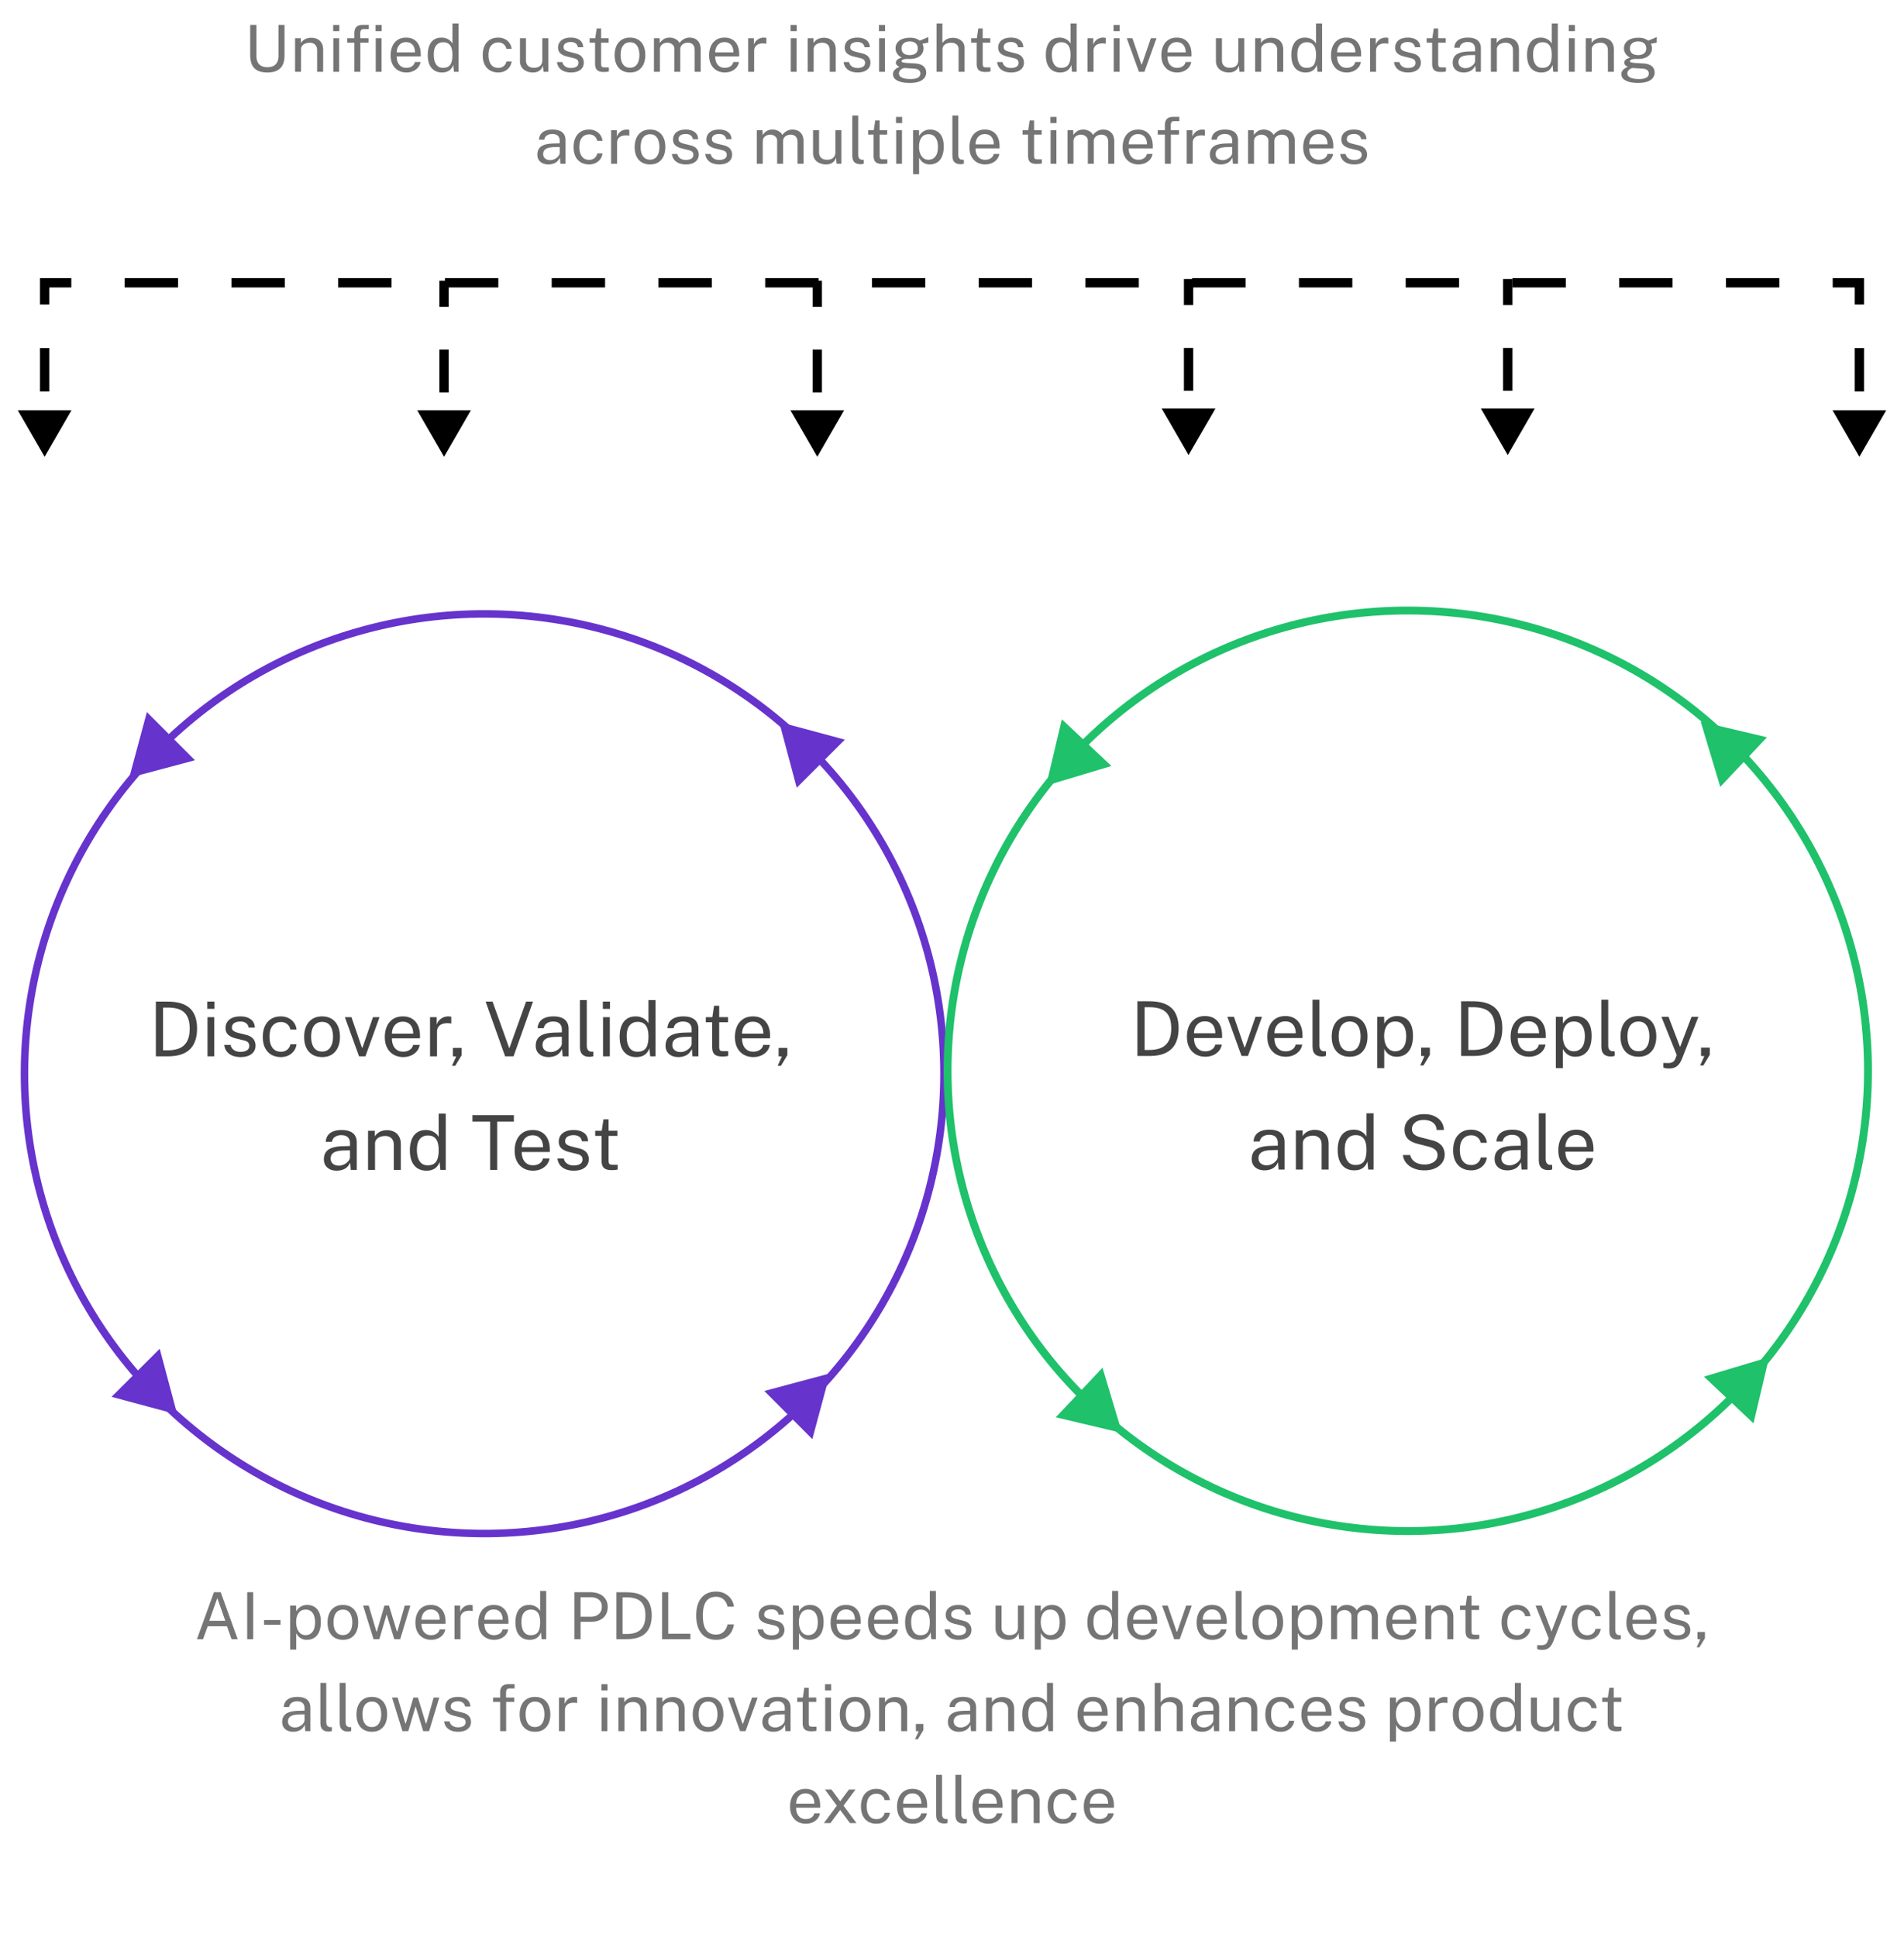 <svg width="352" height="358" fill="none" xmlns="http://www.w3.org/2000/svg"><g clip-path="url('#clip0_2902_9840')"><circle cx="89.522" cy="198.477" r="84.993" transform="rotate(-44.949 89.522 198.477)" stroke="#63C" stroke-width="1.389"/><path d="m144.051 133.458 12.146 3.266-8.901 8.886-3.245-12.152ZM23.888 143.774l12.152-3.244-8.886-8.902-3.266 12.146ZM32.77 261.469l-3.244-12.151-8.902 8.885 12.146 3.266ZM153.445 253.876l-3.266 12.146-8.886-8.902 12.152-3.244Z" fill="#63C"/><path d="M28.815 195.26v-10.122c.032 0 .13.002.294.007h.609c.238-.005.485-.005.742 0 .256 0 .492.002.707.007 1.24.018 2.247.221 3.017.609.774.382 1.341.94 1.7 1.673.365.732.547 1.633.547 2.702 0 1.12-.196 2.06-.588 2.821-.388.76-.98 1.334-1.778 1.722-.794.387-1.804.581-3.031.581h-2.22Zm1.33-1.113h.889c.835 0 1.554-.129 2.156-.385a2.84 2.84 0 0 0 1.386-1.267c.326-.584.49-1.363.49-2.338 0-.976-.16-1.748-.476-2.317a2.654 2.654 0 0 0-1.358-1.218c-.593-.248-1.307-.371-2.142-.371h-.945v7.896Zm8.216 1.113v-7.238h1.253v7.238H38.36Zm-.035-8.771v-1.344h1.323v1.344h-1.323Zm6.133 8.911c-.504 0-.973-.077-1.407-.231a2.556 2.556 0 0 1-1.071-.735c-.285-.336-.462-.763-.532-1.281h1.176c.06.284.177.522.35.714.172.186.385.329.637.427.256.093.536.14.84.14.49 0 .884-.091 1.183-.273.298-.182.448-.462.448-.84 0-.266-.08-.479-.238-.637-.154-.164-.397-.283-.728-.357l-1.498-.371c-.584-.14-1.05-.36-1.4-.658-.346-.299-.52-.717-.525-1.253 0-.425.102-.798.308-1.12.205-.322.51-.577.917-.763.41-.187.921-.28 1.533-.28.788 0 1.423.177 1.904.532.48.35.732.865.756 1.547h-1.148a1.188 1.188 0 0 0-.462-.819c-.262-.206-.616-.308-1.064-.308-.458 0-.833.093-1.127.28-.29.182-.434.466-.434.854 0 .256.102.459.308.609.21.144.513.266.91.364l1.456.364c.33.088.606.205.826.35.219.144.392.305.518.483.126.177.214.364.266.56.056.191.084.375.084.553 0 .443-.11.826-.33 1.148-.219.317-.536.564-.951.742-.416.172-.917.259-1.505.259Zm7.46 0c-.654 0-1.232-.143-1.736-.427-.5-.285-.892-.705-1.176-1.26-.28-.556-.42-1.237-.42-2.044 0-.756.128-1.417.385-1.981.261-.57.639-1.013 1.134-1.33.499-.318 1.103-.476 1.813-.476.518 0 .982.1 1.393.301.415.196.756.476 1.022.84s.429.793.49 1.288h-1.148a1.603 1.603 0 0 0-.294-.693 1.613 1.613 0 0 0-.595-.504 1.845 1.845 0 0 0-.861-.189c-.621 0-1.127.224-1.52.672-.387.448-.58 1.134-.58 2.058 0 .835.177 1.505.532 2.009.359.499.886.749 1.582.749.331 0 .62-.063.868-.189.247-.131.445-.301.595-.511.149-.215.245-.444.287-.686h1.127a2.56 2.56 0 0 1-.497 1.26c-.266.354-.607.63-1.022.826-.411.191-.87.287-1.38.287Zm7.63 0c-.667 0-1.25-.143-1.75-.427a2.94 2.94 0 0 1-1.155-1.267c-.276-.556-.413-1.235-.413-2.037 0-.756.128-1.419.385-1.988a2.954 2.954 0 0 1 1.127-1.323c.494-.318 1.099-.476 1.813-.476.667 0 1.246.147 1.736.441.49.289.87.716 1.14 1.281.276.564.414 1.253.414 2.065 0 .737-.126 1.386-.378 1.946s-.623.998-1.113 1.316c-.485.312-1.087.469-1.806.469Zm.007-1.022c.43 0 .793-.11 1.092-.329.298-.22.525-.535.679-.945.159-.411.238-.899.238-1.463a4.3 4.3 0 0 0-.21-1.393c-.136-.416-.35-.745-.644-.987-.294-.243-.68-.364-1.155-.364-.439 0-.81.109-1.113.329-.303.214-.535.527-.693.938-.154.41-.231.903-.231 1.477 0 .508.068.97.203 1.386.14.415.36.744.658.987.303.242.695.364 1.176.364Zm6.82.882-2.618-7.238h1.218l1.925 5.614h.12l1.931-5.614h1.211l-2.604 7.238h-1.183Zm8.185.14c-.672 0-1.265-.147-1.778-.441a3.069 3.069 0 0 1-1.204-1.267c-.29-.551-.434-1.211-.434-1.981 0-.761.13-1.428.392-2.002a3.087 3.087 0 0 1 1.134-1.344c.5-.322 1.099-.483 1.799-.483.681 0 1.257.147 1.729.441.471.294.828.709 1.07 1.246.248.532.372 1.164.372 1.897v.476h-5.187c0 .457.074.872.224 1.246.154.368.385.662.693.882.308.219.697.329 1.169.329.462 0 .858-.108 1.19-.322.336-.215.55-.525.644-.931h1.218c-.084.49-.28.903-.588 1.239a2.94 2.94 0 0 1-1.1.763 3.62 3.62 0 0 1-1.343.252Zm-2.1-4.333h3.934c0-.416-.07-.789-.21-1.12-.14-.336-.355-.6-.644-.791-.285-.196-.644-.294-1.078-.294-.453 0-.829.109-1.127.329-.299.214-.52.492-.665.833a2.524 2.524 0 0 0-.21 1.043Zm7.04 4.193v-7.238h1.233v1.393c.12-.346.291-.63.51-.854.22-.229.47-.399.75-.511a2.388 2.388 0 0 1 1.197-.147.65.65 0 0 1 .237.07v1.253a.796.796 0 0 0-.272-.063 2.167 2.167 0 0 0-.274-.021c-.289-.019-.56 0-.812.056a1.792 1.792 0 0 0-.664.273 1.39 1.39 0 0 0-.456.518c-.107.21-.16.466-.16.77v4.501H79.5Zm4.052 1.757.784-1.729-.61-.035v-1.547h1.618v1.344l-1.19 1.967h-.602Zm9.829-1.757-3.605-10.122h1.28l3.102 8.652 3.1-8.652h1.282l-3.598 10.122h-1.561Zm8.049.14c-.472 0-.887-.082-1.246-.245a2.014 2.014 0 0 1-.84-.721c-.201-.313-.301-.691-.301-1.134 0-.803.28-1.4.84-1.792.56-.392 1.458-.602 2.695-.63l1.288-.035v-.567c0-.444-.133-.794-.399-1.05-.266-.262-.677-.392-1.232-.392a2.119 2.119 0 0 0-1.099.294c-.318.191-.521.504-.609.938h-1.141c.028-.472.158-.868.392-1.19.238-.327.571-.574 1.001-.742.429-.168.935-.252 1.519-.252.63 0 1.152.088 1.568.266.42.177.732.438.938.784.21.345.315.77.315 1.274v5.054h-1.106l-.098-1.358c-.276.564-.63.956-1.064 1.176-.43.214-.903.322-1.421.322Zm.385-.931c.247 0 .49-.045.728-.133.242-.089.462-.208.658-.357.2-.154.361-.325.483-.511.121-.192.182-.388.182-.588v-1.239l-1.071.021c-.556.009-1.018.065-1.386.168-.369.102-.647.263-.833.483-.187.219-.28.506-.28.861 0 .406.142.723.427.952.284.228.648.343 1.092.343Zm7.22.882c-.392 0-.709-.054-.952-.161a1.347 1.347 0 0 1-.553-.434 1.657 1.657 0 0 1-.259-.623 4.222 4.222 0 0 1-.063-.735v-8.54h1.274v8.414c0 .364.07.637.21.819a.807.807 0 0 0 .602.301l.392.007v.84a2.66 2.66 0 0 1-.336.077 1.654 1.654 0 0 1-.315.035Zm2.448-.091v-7.238h1.253v7.238h-1.253Zm-.035-8.771v-1.344h1.323v1.344h-1.323Zm6.168 8.911c-.943 0-1.69-.322-2.24-.966-.546-.644-.819-1.585-.819-2.821 0-.752.109-1.407.329-1.967.219-.56.548-.994.987-1.302.438-.308.984-.462 1.638-.462.35 0 .658.044.924.133.266.088.497.2.693.336.196.135.354.275.476.42.126.144.219.277.28.399v-4.312h1.309v10.402h-.994l-.14-1.484c-.047.14-.122.303-.224.49a2.383 2.383 0 0 1-.434.539 2.13 2.13 0 0 1-.714.427c-.294.112-.651.168-1.071.168Zm.231-.994c.728 0 1.248-.222 1.561-.665.317-.448.476-1.179.476-2.191-.005-.565-.075-1.046-.21-1.442-.136-.397-.35-.698-.644-.903-.29-.21-.677-.315-1.162-.315-.593 0-1.076.212-1.449.637-.374.424-.56 1.099-.56 2.023 0 .905.168 1.607.504 2.107.336.499.83.749 1.484.749Zm7.583.994c-.471 0-.886-.082-1.246-.245a2.024 2.024 0 0 1-.84-.721c-.2-.313-.301-.691-.301-1.134 0-.803.28-1.4.84-1.792.56-.392 1.459-.602 2.695-.63l1.288-.035v-.567c0-.444-.133-.794-.399-1.05-.266-.262-.676-.392-1.232-.392a2.124 2.124 0 0 0-1.099.294c-.317.191-.52.504-.609.938h-1.141c.028-.472.159-.868.392-1.19.238-.327.572-.574 1.001-.742.43-.168.936-.252 1.519-.252.63 0 1.153.088 1.568.266.42.177.733.438.938.784.21.345.315.77.315 1.274v5.054h-1.106l-.098-1.358c-.275.564-.63.956-1.064 1.176a3.14 3.14 0 0 1-1.421.322Zm.385-.931c.248 0 .49-.045.728-.133a2.5 2.5 0 0 0 .658-.357 2.07 2.07 0 0 0 .483-.511c.122-.192.182-.388.182-.588v-1.239l-1.071.021c-.555.009-1.017.065-1.386.168-.368.102-.646.263-.833.483-.186.219-.28.506-.28.861 0 .406.143.723.427.952.285.228.649.343 1.092.343Zm7.746.826c-.5 0-.887-.068-1.162-.203a1.159 1.159 0 0 1-.581-.602c-.108-.266-.161-.593-.161-.98v-4.543h-1.176v-.945h1.211l.315-2.107h.952v2.1h1.631v.952h-1.631v4.501c0 .256.025.445.077.567a.403.403 0 0 0 .273.224c.126.032.303.049.532.049h.791v.868c-.089.032-.224.06-.406.084a5.311 5.311 0 0 1-.665.035Zm5.726.105c-.672 0-1.265-.147-1.778-.441a3.063 3.063 0 0 1-1.204-1.267c-.29-.551-.434-1.211-.434-1.981 0-.761.13-1.428.392-2.002a3.083 3.083 0 0 1 1.134-1.344c.499-.322 1.099-.483 1.799-.483.681 0 1.257.147 1.729.441.471.294.828.709 1.071 1.246.247.532.371 1.164.371 1.897v.476h-5.187c0 .457.074.872.224 1.246.154.368.385.662.693.882.308.219.697.329 1.169.329.462 0 .858-.108 1.19-.322.336-.215.55-.525.644-.931h1.218c-.084.49-.28.903-.588 1.239-.304.336-.67.59-1.099.763a3.623 3.623 0 0 1-1.344.252Zm-2.1-4.333h3.934c0-.416-.07-.789-.21-1.12-.14-.336-.355-.6-.644-.791-.285-.196-.644-.294-1.078-.294-.453 0-.829.109-1.127.329a1.928 1.928 0 0 0-.665.833 2.514 2.514 0 0 0-.21 1.043Zm6.579 5.95.784-1.729-.609-.035v-1.547h1.617v1.344l-1.19 1.967h-.602Zm-81.5 19.383c-.472 0-.888-.082-1.247-.245a2.016 2.016 0 0 1-.84-.721c-.2-.313-.3-.691-.3-1.134 0-.803.28-1.4.84-1.792.56-.392 1.458-.602 2.694-.63l1.288-.035v-.567c0-.444-.133-.794-.399-1.05-.266-.262-.676-.392-1.232-.392a2.121 2.121 0 0 0-1.099.294c-.317.191-.52.504-.609.938h-1.14c.027-.472.158-.868.391-1.19.238-.327.572-.574 1.001-.742.43-.168.936-.252 1.52-.252.63 0 1.152.088 1.567.266.42.177.733.438.938.784.21.345.315.77.315 1.274v5.054H64.85l-.098-1.358c-.275.564-.63.956-1.064 1.176-.43.214-.903.322-1.42.322Zm.384-.931c.247 0 .49-.045.728-.133.243-.089.462-.208.658-.357.2-.154.362-.325.483-.511.121-.192.182-.388.182-.588v-1.239l-1.07.021c-.556.009-1.018.065-1.387.168-.368.102-.646.263-.833.483-.187.219-.28.506-.28.861 0 .406.143.723.427.952.285.228.649.343 1.092.343Zm5.393.791v-7.238h1.253v1.05a2.24 2.24 0 0 1 .483-.567c.21-.178.462-.32.756-.427a3.018 3.018 0 0 1 1.03-.161c.457 0 .877.091 1.26.273.387.182.695.466.923.854.234.382.35.877.35 1.484v4.732h-1.295v-4.606c0-.565-.149-.983-.448-1.253-.294-.276-.676-.413-1.148-.413-.326 0-.632.053-.917.161a1.56 1.56 0 0 0-.693.476c-.177.21-.266.476-.266.798v4.837h-1.288Zm10.79.14c-.943 0-1.69-.322-2.24-.966-.546-.644-.82-1.585-.82-2.821 0-.752.11-1.407.33-1.967.219-.56.548-.994.987-1.302.438-.308.984-.462 1.638-.462.35 0 .657.044.924.133.265.088.496.2.692.336.197.135.355.275.477.42.126.144.219.277.28.399v-4.312h1.308v10.402h-.993l-.14-1.484c-.047.14-.122.303-.225.49a2.356 2.356 0 0 1-.434.539 2.13 2.13 0 0 1-.713.427c-.294.112-.651.168-1.072.168Zm.23-.994c.729 0 1.249-.222 1.562-.665.317-.448.475-1.179.475-2.191-.004-.565-.074-1.046-.21-1.442-.135-.397-.35-.698-.644-.903-.289-.21-.676-.315-1.162-.315-.592 0-1.075.212-1.448.637-.374.424-.56 1.099-.56 2.023 0 .905.168 1.607.504 2.107.335.499.83.749 1.483.749Zm11.548.854v-8.932h-3.269v-1.19h7.658v1.19h-3.087v8.932h-1.302Zm7.951.14c-.672 0-1.264-.147-1.778-.441a3.07 3.07 0 0 1-1.204-1.267c-.29-.551-.434-1.211-.434-1.981 0-.761.13-1.428.392-2.002a3.088 3.088 0 0 1 1.134-1.344c.5-.322 1.1-.483 1.8-.483.68 0 1.257.147 1.728.441.471.294.828.709 1.071 1.246.247.532.371 1.164.371 1.897v.476h-5.187c0 .457.075.872.224 1.246.154.368.385.662.693.882.308.219.698.329 1.17.329.461 0 .858-.108 1.19-.322.335-.215.55-.525.643-.931h1.218c-.084.49-.28.903-.588 1.239-.303.336-.67.59-1.099.763a3.62 3.62 0 0 1-1.344.252Zm-2.1-4.333h3.934c0-.416-.07-.789-.21-1.12a1.71 1.71 0 0 0-.644-.791c-.285-.196-.644-.294-1.078-.294-.453 0-.828.109-1.127.329-.298.214-.52.492-.665.833a2.527 2.527 0 0 0-.21 1.043Zm9.604 4.333c-.504 0-.973-.077-1.407-.231a2.548 2.548 0 0 1-1.071-.735c-.285-.336-.462-.763-.532-1.281h1.176c.06.284.177.522.35.714.172.186.385.329.637.427.256.093.536.14.84.14.49 0 .884-.091 1.183-.273.298-.182.448-.462.448-.84 0-.266-.08-.479-.238-.637-.154-.164-.397-.283-.728-.357l-1.498-.371c-.584-.14-1.05-.36-1.4-.658-.346-.299-.521-.717-.525-1.253 0-.425.102-.798.308-1.12.205-.322.511-.577.917-.763.41-.187.921-.28 1.533-.28.788 0 1.423.177 1.904.532.48.35.732.865.756 1.547h-1.148a1.19 1.19 0 0 0-.462-.819c-.262-.206-.616-.308-1.064-.308-.458 0-.833.093-1.127.28-.29.182-.434.466-.434.854 0 .256.102.459.308.609.21.144.513.266.91.364l1.456.364c.331.088.606.205.826.35.219.144.392.305.518.483.126.177.214.364.266.56.056.191.084.375.084.553 0 .443-.11.826-.329 1.148-.22.317-.537.564-.952.742-.416.172-.917.259-1.505.259Zm7.05-.105c-.499 0-.886-.068-1.162-.203a1.163 1.163 0 0 1-.581-.602c-.107-.266-.161-.593-.161-.98v-4.543h-1.176v-.945h1.211l.315-2.107h.952v2.1h1.631v.952h-1.631v4.501c0 .256.026.445.077.567a.403.403 0 0 0 .273.224c.126.032.304.049.532.049h.791v.868a2.08 2.08 0 0 1-.406.084 5.3 5.3 0 0 1-.665.035Z" fill="#444"/><circle cx="85.805" cy="85.805" r="85.078" transform="scale(-1 1) rotate(46.689 -217.135 -259.052)" stroke="#1FC16B" stroke-width="1.455"/><path d="m193.408 145.213 12.065-3.617-9.165-8.64-2.9 12.257ZM327.072 250.853l-2.899 12.257-9.165-8.64 12.064-3.617ZM314.416 133.387l12.256 2.899-8.639 9.165-3.617-12.064ZM207.44 264.887l-12.257-2.9 8.64-9.164 3.617 12.064Z" fill="#1FC16B"/><path d="M210.279 195.197v-10.122l.294.007h.609c.238-.004.485-.004.742 0 .257 0 .492.003.707.007 1.241.019 2.247.222 3.017.609.775.383 1.342.941 1.701 1.673.364.733.546 1.634.546 2.702 0 1.12-.196 2.061-.588 2.821-.387.761-.98 1.335-1.778 1.722-.793.388-1.804.581-3.031.581h-2.219Zm1.33-1.113h.889c.835 0 1.554-.128 2.156-.385a2.83 2.83 0 0 0 1.386-1.267c.327-.583.49-1.362.49-2.338 0-.975-.159-1.747-.476-2.317a2.662 2.662 0 0 0-1.358-1.218c-.593-.247-1.307-.371-2.142-.371h-.945v7.896Zm11.24 1.253c-.672 0-1.265-.147-1.778-.441a3.063 3.063 0 0 1-1.204-1.267c-.289-.55-.434-1.211-.434-1.981 0-.76.131-1.428.392-2.002a3.083 3.083 0 0 1 1.134-1.344c.499-.322 1.099-.483 1.799-.483.681 0 1.258.147 1.729.441.471.294.828.71 1.071 1.246.247.532.371 1.165.371 1.897v.476h-5.187c0 .458.075.873.224 1.246.154.369.385.663.693.882.308.22.698.329 1.169.329.462 0 .859-.107 1.19-.322a1.44 1.44 0 0 0 .644-.931h1.218c-.084.49-.28.903-.588 1.239-.303.336-.67.591-1.099.763a3.623 3.623 0 0 1-1.344.252Zm-2.1-4.333h3.934c0-.415-.07-.788-.21-1.12a1.718 1.718 0 0 0-.644-.791c-.285-.196-.644-.294-1.078-.294-.453 0-.828.11-1.127.329-.299.215-.52.493-.665.833a2.517 2.517 0 0 0-.21 1.043Zm8.78 4.193-2.618-7.238h1.218l1.925 5.614h.119l1.932-5.614h1.211l-2.604 7.238h-1.183Zm8.185.14c-.672 0-1.265-.147-1.778-.441a3.057 3.057 0 0 1-1.204-1.267c-.29-.55-.434-1.211-.434-1.981 0-.76.13-1.428.392-2.002a3.083 3.083 0 0 1 1.134-1.344c.499-.322 1.099-.483 1.799-.483.681 0 1.257.147 1.729.441.471.294.828.71 1.071 1.246.247.532.371 1.165.371 1.897v.476h-5.187c0 .458.074.873.224 1.246.154.369.385.663.693.882.308.22.697.329 1.169.329.462 0 .858-.107 1.19-.322.336-.214.55-.525.644-.931h1.218c-.084.49-.28.903-.588 1.239-.304.336-.67.591-1.099.763a3.623 3.623 0 0 1-1.344.252Zm-2.1-4.333h3.934c0-.415-.07-.788-.21-1.12a1.718 1.718 0 0 0-.644-.791c-.285-.196-.644-.294-1.078-.294-.453 0-.829.11-1.127.329a1.94 1.94 0 0 0-.665.833 2.517 2.517 0 0 0-.21 1.043Zm8.867 4.284c-.392 0-.709-.053-.952-.161a1.339 1.339 0 0 1-.553-.434 1.65 1.65 0 0 1-.259-.623 4.222 4.222 0 0 1-.063-.735v-8.54h1.274v8.414c0 .364.07.637.21.819a.805.805 0 0 0 .602.301l.392.007v.84a2.353 2.353 0 0 1-.336.077 1.562 1.562 0 0 1-.315.035Zm5.038.049c-.668 0-1.251-.142-1.75-.427-.495-.289-.88-.711-1.155-1.267-.276-.555-.413-1.234-.413-2.037 0-.756.128-1.418.385-1.988a2.958 2.958 0 0 1 1.127-1.323c.494-.317 1.099-.476 1.813-.476.667 0 1.246.147 1.736.441.49.29.87.717 1.141 1.281.275.565.413 1.253.413 2.065 0 .738-.126 1.386-.378 1.946s-.623.999-1.113 1.316c-.486.313-1.088.469-1.806.469Zm.007-1.022c.429 0 .793-.109 1.092-.329.298-.219.525-.534.679-.945.158-.41.238-.898.238-1.463 0-.518-.07-.982-.21-1.393-.136-.415-.35-.744-.644-.987-.294-.242-.679-.364-1.155-.364-.439 0-.81.11-1.113.329-.304.215-.535.528-.693.938-.154.411-.231.903-.231 1.477 0 .509.067.971.203 1.386.14.416.359.745.658.987.303.243.695.364 1.176.364Zm5.081 3.136v-9.492h1.288l.014 1.26c.084-.149.191-.305.322-.469.135-.163.298-.315.49-.455.196-.14.422-.254.679-.343.261-.088.557-.133.889-.133.578 0 1.087.133 1.526.399.443.262.788.663 1.036 1.204.247.542.371 1.228.371 2.058 0 .831-.122 1.533-.364 2.107-.238.57-.584 1.004-1.036 1.302-.453.299-.999.448-1.638.448a2.453 2.453 0 0 1-1.512-.49 2.754 2.754 0 0 1-.462-.476 3.71 3.71 0 0 1-.301-.483v3.563h-1.302Zm3.332-3.122c.597 0 1.085-.226 1.463-.679.378-.457.567-1.166.567-2.128 0-.826-.173-1.481-.518-1.967-.346-.485-.85-.728-1.512-.728-.672 0-1.181.25-1.526.749-.346.495-.518 1.144-.518 1.946 0 .518.077.99.231 1.414.154.425.382.763.686 1.015.303.252.679.378 1.127.378Zm4.616 2.625.784-1.729-.609-.035v-1.547h1.617v1.344l-1.19 1.967h-.602Zm7.567-1.757v-10.122l.294.007h.609c.238-.004.485-.004.742 0 .257 0 .492.003.707.007 1.241.019 2.247.222 3.017.609.775.383 1.342.941 1.701 1.673.364.733.546 1.634.546 2.702 0 1.12-.196 2.061-.588 2.821-.387.761-.98 1.335-1.778 1.722-.793.388-1.804.581-3.031.581h-2.219Zm1.33-1.113h.889c.835 0 1.554-.128 2.156-.385a2.83 2.83 0 0 0 1.386-1.267c.327-.583.49-1.362.49-2.338 0-.975-.159-1.747-.476-2.317a2.662 2.662 0 0 0-1.358-1.218c-.593-.247-1.307-.371-2.142-.371h-.945v7.896Zm11.24 1.253c-.672 0-1.265-.147-1.778-.441a3.063 3.063 0 0 1-1.204-1.267c-.289-.55-.434-1.211-.434-1.981 0-.76.131-1.428.392-2.002a3.083 3.083 0 0 1 1.134-1.344c.499-.322 1.099-.483 1.799-.483.681 0 1.258.147 1.729.441.471.294.828.71 1.071 1.246.247.532.371 1.165.371 1.897v.476h-5.187c0 .458.075.873.224 1.246.154.369.385.663.693.882.308.22.698.329 1.169.329.462 0 .859-.107 1.19-.322a1.44 1.44 0 0 0 .644-.931h1.218c-.084.49-.28.903-.588 1.239-.303.336-.67.591-1.099.763a3.623 3.623 0 0 1-1.344.252Zm-2.1-4.333h3.934c0-.415-.07-.788-.21-1.12a1.718 1.718 0 0 0-.644-.791c-.285-.196-.644-.294-1.078-.294-.453 0-.828.11-1.127.329-.299.215-.52.493-.665.833a2.517 2.517 0 0 0-.21 1.043Zm7.041 6.447v-9.492h1.288l.014 1.26c.084-.149.191-.305.322-.469.135-.163.298-.315.49-.455.196-.14.422-.254.679-.343.261-.088.557-.133.889-.133.578 0 1.087.133 1.526.399.443.262.788.663 1.036 1.204.247.542.371 1.228.371 2.058 0 .831-.122 1.533-.364 2.107-.238.57-.584 1.004-1.036 1.302-.453.299-.999.448-1.638.448a2.453 2.453 0 0 1-1.512-.49 2.754 2.754 0 0 1-.462-.476 3.71 3.71 0 0 1-.301-.483v3.563h-1.302Zm3.332-3.122c.597 0 1.085-.226 1.463-.679.378-.457.567-1.166.567-2.128 0-.826-.173-1.481-.518-1.967-.346-.485-.85-.728-1.512-.728-.672 0-1.181.25-1.526.749-.346.495-.518 1.144-.518 1.946 0 .518.077.99.231 1.414.154.425.382.763.686 1.015.303.252.679.378 1.127.378Zm6.904.959c-.392 0-.709-.053-.952-.161a1.339 1.339 0 0 1-.553-.434 1.65 1.65 0 0 1-.259-.623 4.222 4.222 0 0 1-.063-.735v-8.54h1.274v8.414c0 .364.07.637.21.819a.805.805 0 0 0 .602.301l.392.007v.84a2.353 2.353 0 0 1-.336.077 1.562 1.562 0 0 1-.315.035Zm5.038.049c-.667 0-1.251-.142-1.75-.427-.495-.289-.88-.711-1.155-1.267-.275-.555-.413-1.234-.413-2.037 0-.756.128-1.418.385-1.988a2.964 2.964 0 0 1 1.127-1.323c.495-.317 1.099-.476 1.813-.476.667 0 1.246.147 1.736.441.49.29.87.717 1.141 1.281.275.565.413 1.253.413 2.065 0 .738-.126 1.386-.378 1.946s-.623.999-1.113 1.316c-.485.313-1.087.469-1.806.469Zm.007-1.022c.429 0 .793-.109 1.092-.329.299-.219.525-.534.679-.945.159-.41.238-.898.238-1.463 0-.518-.07-.982-.21-1.393-.135-.415-.35-.744-.644-.987-.294-.242-.679-.364-1.155-.364-.439 0-.81.11-1.113.329-.303.215-.534.528-.693.938-.154.411-.231.903-.231 1.477 0 .509.068.971.203 1.386.14.416.359.745.658.987.303.243.695.364 1.176.364Zm5.706 3.192c-.424 0-.716-.03-.875-.091l-.238-.091v-.84l.742.014c.266.01.488-.009.665-.056.178-.046.32-.109.427-.189a.86.86 0 0 0 .245-.266c.061-.098.11-.191.147-.28l.252-.686-2.828-7.063h1.309l2.135 5.586 2.121-5.586h1.267l-3.045 7.784c-.191.458-.403.815-.637 1.071a1.872 1.872 0 0 1-.77.539c-.28.103-.585.154-.917.154Zm5.682-.553.784-1.729-.609-.035v-1.547h1.617v1.344l-1.19 1.967h-.602Zm-80.507 19.383c-.472 0-.887-.081-1.246-.245a2.005 2.005 0 0 1-.84-.721c-.201-.312-.301-.69-.301-1.134 0-.802.28-1.4.84-1.792.56-.392 1.458-.602 2.695-.63l1.288-.035v-.567c0-.443-.133-.793-.399-1.05-.266-.261-.677-.392-1.232-.392a2.138 2.138 0 0 0-1.099.294c-.318.192-.521.504-.609.938h-1.141c.028-.471.158-.868.392-1.19.238-.326.571-.574 1.001-.742.429-.168.935-.252 1.519-.252.63 0 1.152.089 1.568.266.42.178.732.439.938.784.21.346.315.77.315 1.274v5.054h-1.106l-.098-1.358c-.276.565-.63.957-1.064 1.176a3.13 3.13 0 0 1-1.421.322Zm.385-.931c.247 0 .49-.044.728-.133.242-.088.462-.207.658-.357.2-.154.361-.324.483-.511.121-.191.182-.387.182-.588v-1.239l-1.071.021c-.556.01-1.018.066-1.386.168-.369.103-.647.264-.833.483-.187.22-.28.507-.28.861 0 .406.142.724.427.952.284.229.648.343 1.092.343Zm5.393.791v-7.238h1.253v1.05c.117-.2.278-.389.483-.567.21-.177.462-.319.756-.427a3.045 3.045 0 0 1 1.029-.161c.457 0 .877.091 1.26.273.387.182.695.467.924.854.233.383.35.878.35 1.484v4.732h-1.295v-4.606c0-.564-.149-.982-.448-1.253-.294-.275-.677-.413-1.148-.413-.327 0-.632.054-.917.161a1.571 1.571 0 0 0-.693.476c-.177.21-.266.476-.266.798v4.837h-1.288Zm10.789.14c-.943 0-1.689-.322-2.24-.966-.546-.644-.819-1.584-.819-2.821 0-.751.11-1.407.329-1.967.219-.56.548-.994.987-1.302.439-.308.985-.462 1.638-.462a2.757 2.757 0 0 1 1.617.469 2.417 2.417 0 0 1 .756.819v-4.312h1.309v10.402h-.994l-.14-1.484c-.047.14-.121.304-.224.49a2.335 2.335 0 0 1-.434.539c-.182.173-.42.315-.714.427-.294.112-.651.168-1.071.168Zm.231-.994c.728 0 1.248-.221 1.561-.665.317-.448.476-1.178.476-2.191-.005-.564-.075-1.045-.21-1.442-.135-.396-.35-.697-.644-.903-.289-.21-.677-.315-1.162-.315-.593 0-1.076.213-1.449.637-.373.425-.56 1.099-.56 2.023 0 .906.168 1.608.504 2.107.336.5.831.749 1.484.749Zm12.724.994a5.49 5.49 0 0 1-1.407-.175 4.226 4.226 0 0 1-1.211-.539 3.217 3.217 0 0 1-.896-.882 2.863 2.863 0 0 1-.441-1.232h1.358c.084.383.249.705.497.966.252.262.562.458.931.588.373.131.781.196 1.225.196a3.32 3.32 0 0 0 1.183-.203c.364-.135.655-.331.875-.588.219-.261.329-.574.329-.938 0-.401-.131-.723-.392-.966-.262-.247-.665-.445-1.211-.595l-2.086-.539a4.773 4.773 0 0 1-1.253-.49 2.376 2.376 0 0 1-.847-.84c-.206-.35-.308-.784-.308-1.302 0-.574.158-1.073.476-1.498.317-.429.746-.76 1.288-.994.546-.238 1.162-.357 1.848-.357.793 0 1.46.138 2.002.413.546.276.959.637 1.239 1.085.28.448.42.927.42 1.435h-1.33c-.042-.462-.178-.826-.406-1.092a1.918 1.918 0 0 0-.854-.581 3.306 3.306 0 0 0-1.113-.182c-.724 0-1.272.166-1.645.497-.369.327-.553.717-.553 1.169 0 .416.133.742.399.98s.658.423 1.176.553l2.03.525c.602.14 1.08.343 1.435.609.359.266.616.577.77.931.158.35.238.731.238 1.141 0 .56-.157 1.06-.469 1.498-.313.439-.752.784-1.316 1.036-.56.248-1.221.371-1.981.371Zm8.665 0c-.654 0-1.232-.142-1.736-.427-.5-.284-.892-.704-1.176-1.26-.28-.555-.42-1.236-.42-2.044 0-.756.128-1.416.385-1.981a3.05 3.05 0 0 1 1.134-1.33c.499-.317 1.103-.476 1.813-.476.518 0 .982.101 1.393.301.415.196.756.476 1.022.84s.429.794.49 1.288h-1.148a1.603 1.603 0 0 0-.294-.693 1.622 1.622 0 0 0-.595-.504 1.847 1.847 0 0 0-.861-.189c-.621 0-1.127.224-1.519.672-.388.448-.581 1.134-.581 2.058 0 .836.177 1.505.532 2.009.359.5.886.749 1.582.749.331 0 .62-.063.868-.189.247-.13.445-.301.595-.511.149-.214.245-.443.287-.686h1.127a2.562 2.562 0 0 1-.497 1.26 2.69 2.69 0 0 1-1.022.826 3.22 3.22 0 0 1-1.379.287Zm6.721 0c-.471 0-.887-.081-1.246-.245a2.005 2.005 0 0 1-.84-.721c-.201-.312-.301-.69-.301-1.134 0-.802.28-1.4.84-1.792.56-.392 1.458-.602 2.695-.63l1.288-.035v-.567c0-.443-.133-.793-.399-1.05-.266-.261-.677-.392-1.232-.392a2.14 2.14 0 0 0-1.099.294c-.317.192-.52.504-.609.938h-1.141c.028-.471.159-.868.392-1.19.238-.326.572-.574 1.001-.742.429-.168.936-.252 1.519-.252.63 0 1.153.089 1.568.266.42.178.733.439.938.784.21.346.315.77.315 1.274v5.054h-1.106l-.098-1.358c-.275.565-.63.957-1.064 1.176a3.127 3.127 0 0 1-1.421.322Zm.385-.931c.247 0 .49-.044.728-.133.243-.088.462-.207.658-.357.201-.154.362-.324.483-.511.121-.191.182-.387.182-.588v-1.239l-1.071.021c-.555.01-1.017.066-1.386.168-.369.103-.646.264-.833.483-.187.22-.28.507-.28.861 0 .406.142.724.427.952.285.229.649.343 1.092.343Zm7.22.882c-.392 0-.709-.053-.952-.161a1.339 1.339 0 0 1-.553-.434 1.65 1.65 0 0 1-.259-.623 4.222 4.222 0 0 1-.063-.735v-8.54h1.274v8.414c0 .364.07.637.21.819a.805.805 0 0 0 .602.301l.392.007v.84a2.353 2.353 0 0 1-.336.077 1.562 1.562 0 0 1-.315.035Zm5.199.049c-.672 0-1.265-.147-1.778-.441a3.057 3.057 0 0 1-1.204-1.267c-.29-.55-.434-1.211-.434-1.981 0-.76.13-1.428.392-2.002a3.083 3.083 0 0 1 1.134-1.344c.499-.322 1.099-.483 1.799-.483.681 0 1.257.147 1.729.441.471.294.828.71 1.071 1.246.247.532.371 1.165.371 1.897v.476H289.4c0 .458.074.873.224 1.246.154.369.385.663.693.882.308.22.697.329 1.169.329.462 0 .858-.107 1.19-.322.336-.214.55-.525.644-.931h1.218c-.084.49-.28.903-.588 1.239-.304.336-.67.591-1.099.763a3.623 3.623 0 0 1-1.344.252Zm-2.1-4.333h3.934c0-.415-.07-.788-.21-1.12a1.718 1.718 0 0 0-.644-.791c-.285-.196-.644-.294-1.078-.294-.453 0-.829.11-1.127.329a1.94 1.94 0 0 0-.665.833 2.517 2.517 0 0 0-.21 1.043Z" fill="#444"/><path d="m36.413 302.998 3.138-8.676h1.254l3.138 8.676H42.81l-.852-2.376H38.4l-.858 2.376h-1.128Zm2.28-3.396h2.958l-1.476-4.194-1.482 4.194Zm7.008 3.396v-8.676h1.11v8.676H45.7Zm3.116-2.658v-.87l3.042-.012v.876l-3.042.006Zm4.83 4.59v-8.136h1.103l.012 1.08c.072-.128.164-.262.276-.402.116-.14.256-.27.42-.39a2.27 2.27 0 0 1 .582-.294c.224-.076.478-.114.762-.114.496 0 .932.114 1.308.342.38.224.676.568.888 1.032.212.464.318 1.052.318 1.764s-.104 1.314-.312 1.806c-.204.488-.5.86-.888 1.116-.388.256-.856.384-1.404.384-.276 0-.522-.04-.738-.12a2.01 2.01 0 0 1-.558-.3 2.37 2.37 0 0 1-.396-.408 3.275 3.275 0 0 1-.258-.414v3.054h-1.116Zm2.855-2.676c.512 0 .93-.194 1.254-.582.324-.392.486-1 .486-1.824 0-.708-.148-1.27-.444-1.686-.296-.416-.728-.624-1.296-.624-.576 0-1.012.214-1.308.642-.296.424-.444.98-.444 1.668 0 .444.066.848.198 1.212s.328.654.588.87c.26.216.582.324.966.324Zm6.897.864c-.572 0-1.072-.122-1.5-.366a2.514 2.514 0 0 1-.99-1.086c-.236-.476-.354-1.058-.354-1.746 0-.648.11-1.216.33-1.704.22-.488.542-.866.966-1.134.424-.272.942-.408 1.554-.408.572 0 1.068.126 1.488.378.42.248.746.614.978 1.098.236.484.354 1.074.354 1.77 0 .632-.108 1.188-.324 1.668-.216.48-.534.856-.954 1.128-.416.268-.932.402-1.548.402Zm.006-.876c.368 0 .68-.094.936-.282.256-.188.45-.458.582-.81.136-.352.204-.77.204-1.254 0-.444-.06-.842-.18-1.194a1.78 1.78 0 0 0-.552-.846c-.252-.208-.582-.312-.99-.312-.376 0-.694.094-.954.282-.26.184-.458.452-.594.804-.132.352-.198.774-.198 1.266 0 .436.058.832.174 1.188a1.8 1.8 0 0 0 .564.846c.26.208.596.312 1.008.312Zm5.647.756-1.92-6.204h1.032l1.416 4.77h.096l1.398-4.77h.84l1.452 4.758h.102l1.356-4.758h1.044l-1.884 6.204h-1.092l-1.41-4.578-1.35 4.578h-1.08Zm10.674.12c-.576 0-1.084-.126-1.524-.378a2.627 2.627 0 0 1-1.032-1.086c-.248-.472-.372-1.038-.372-1.698 0-.652.112-1.224.336-1.716.224-.492.548-.876.972-1.152.428-.276.942-.414 1.542-.414.584 0 1.078.126 1.482.378.404.252.71.608.918 1.068.212.456.318.998.318 1.626v.408H77.92c0 .392.064.748.192 1.068.132.316.33.568.594.756.264.188.598.282 1.002.282.396 0 .736-.092 1.02-.276.288-.184.472-.45.552-.798h1.044c-.072.42-.24.774-.504 1.062-.26.288-.574.506-.942.654a3.103 3.103 0 0 1-1.152.216Zm-1.8-3.714h3.372c0-.356-.06-.676-.18-.96a1.468 1.468 0 0 0-.552-.678c-.244-.168-.552-.252-.924-.252-.388 0-.71.094-.966.282a1.663 1.663 0 0 0-.57.714 2.166 2.166 0 0 0-.18.894Zm6.095 3.594v-6.204h1.056v1.194c.104-.296.25-.54.438-.732a1.82 1.82 0 0 1 .642-.438 2.047 2.047 0 0 1 1.026-.126.563.563 0 0 1 .204.06v1.074a.696.696 0 0 0-.234-.054 1.856 1.856 0 0 0-.234-.018c-.248-.016-.48 0-.696.048a1.546 1.546 0 0 0-.57.234c-.164.112-.294.26-.39.444-.092.18-.138.4-.138.66v3.858H84.02Zm7.336.12c-.576 0-1.084-.126-1.524-.378a2.627 2.627 0 0 1-1.032-1.086c-.248-.472-.372-1.038-.372-1.698 0-.652.112-1.224.336-1.716.224-.492.548-.876.972-1.152.428-.276.942-.414 1.542-.414.584 0 1.078.126 1.482.378.404.252.71.608.918 1.068.212.456.318.998.318 1.626v.408H89.55c0 .392.064.748.192 1.068.132.316.33.568.594.756.264.188.598.282 1.002.282.396 0 .736-.092 1.02-.276.288-.184.472-.45.552-.798h1.044c-.072.42-.24.774-.504 1.062-.26.288-.574.506-.942.654a3.103 3.103 0 0 1-1.152.216Zm-1.8-3.714h3.372c0-.356-.06-.676-.18-.96a1.468 1.468 0 0 0-.552-.678c-.244-.168-.552-.252-.924-.252-.388 0-.71.094-.966.282a1.663 1.663 0 0 0-.57.714 2.166 2.166 0 0 0-.18.894Zm8.356 3.714c-.807 0-1.447-.276-1.92-.828-.468-.552-.701-1.358-.701-2.418 0-.644.093-1.206.281-1.686.189-.48.47-.852.847-1.116.376-.264.843-.396 1.403-.396.3 0 .565.038.793.114.228.076.425.172.594.288a2.043 2.043 0 0 1 .648.702v-3.696h1.122v8.916h-.852l-.12-1.272c-.04.12-.105.26-.192.42-.088.156-.213.31-.373.462-.156.148-.36.27-.611.366a2.587 2.587 0 0 1-.918.144Zm.199-.852c.624 0 1.07-.19 1.338-.57.272-.384.407-1.01.407-1.878-.004-.484-.064-.896-.18-1.236-.116-.34-.3-.598-.552-.774-.248-.18-.58-.27-.996-.27-.508 0-.922.182-1.242.546-.32.364-.48.942-.48 1.734 0 .776.145 1.378.433 1.806.287.428.712.642 1.272.642Zm8.086.732v-8.676h2.934c.62 0 1.172.104 1.656.312a2.56 2.56 0 0 1 1.14.924c.28.408.42.91.42 1.506 0 .576-.13 1.068-.39 1.476a2.44 2.44 0 0 1-1.074.93c-.46.212-.994.318-1.602.318h-1.944v3.21h-1.14Zm1.134-4.146h1.926c.596 0 1.08-.166 1.452-.498.372-.332.558-.784.558-1.356 0-.576-.192-1.012-.576-1.308-.384-.296-.88-.444-1.488-.444h-1.872v3.606Zm6.626 4.146v-8.676l.252.006h.522c.204-.004.416-.004.636 0 .22 0 .422.002.606.006 1.064.016 1.926.19 2.586.522.664.328 1.15.806 1.458 1.434.312.628.468 1.4.468 2.316 0 .96-.168 1.766-.504 2.418a3.249 3.249 0 0 1-1.524 1.476c-.68.332-1.546.498-2.598.498h-1.902Zm1.14-.954h.762c.716 0 1.332-.11 1.848-.33a2.43 2.43 0 0 0 1.188-1.086c.28-.5.42-1.168.42-2.004 0-.836-.136-1.498-.408-1.986a2.28 2.28 0 0 0-1.164-1.044c-.508-.212-1.12-.318-1.836-.318h-.81v6.768Zm7.301.954.006-8.676h1.134v7.68h4.098v.996h-5.238Zm10.003.12c-.78 0-1.446-.178-1.998-.534-.548-.356-.968-.868-1.26-1.536-.288-.668-.432-1.474-.432-2.418 0-.94.144-1.74.432-2.4.288-.66.706-1.162 1.254-1.506.552-.348 1.22-.522 2.004-.522.612 0 1.154.128 1.626.384.472.252.852.59 1.14 1.014.288.424.458.89.51 1.398h-1.182a2.53 2.53 0 0 0-.366-.924 2.002 2.002 0 0 0-.708-.66c-.292-.164-.642-.246-1.05-.246-.524 0-.968.124-1.332.372-.36.244-.634.622-.822 1.134-.184.512-.276 1.168-.276 1.968 0 1.208.206 2.096.618 2.664.416.564 1.02.846 1.812.846.408 0 .758-.086 1.05-.258a2.05 2.05 0 0 0 .708-.69c.18-.288.302-.6.366-.936h1.182a3.61 3.61 0 0 1-.3 1.068c-.152.34-.362.644-.63.912a2.89 2.89 0 0 1-.99.636c-.388.156-.84.234-1.356.234Zm10.232 0c-.432 0-.834-.066-1.206-.198a2.186 2.186 0 0 1-.918-.63c-.244-.288-.396-.654-.456-1.098h1.008c.052.244.152.448.3.612.148.16.33.282.546.366.22.08.46.12.72.12.42 0 .758-.078 1.014-.234.256-.156.384-.396.384-.72 0-.228-.068-.41-.204-.546-.132-.14-.34-.242-.624-.306l-1.284-.318c-.5-.12-.9-.308-1.2-.564-.296-.256-.446-.614-.45-1.074 0-.364.088-.684.264-.96.176-.276.438-.494.786-.654.352-.16.79-.24 1.314-.24.676 0 1.22.152 1.632.456.412.3.628.742.648 1.326h-.984a1.02 1.02 0 0 0-.396-.702c-.224-.176-.528-.264-.912-.264-.392 0-.714.08-.966.24-.248.156-.372.4-.372.732 0 .22.088.394.264.522.18.124.44.228.78.312l1.248.312c.284.076.52.176.708.3.188.124.336.262.444.414.108.152.184.312.228.48.048.164.072.322.072.474 0 .38-.094.708-.282.984-.188.272-.46.484-.816.636-.356.148-.786.222-1.29.222Zm3.958 1.812v-8.136h1.104l.012 1.08c.072-.128.164-.262.276-.402.116-.14.256-.27.42-.39a2.27 2.27 0 0 1 .582-.294c.224-.076.478-.114.762-.114.496 0 .932.114 1.308.342.38.224.676.568.888 1.032.212.464.318 1.052.318 1.764s-.104 1.314-.312 1.806c-.204.488-.5.86-.888 1.116-.388.256-.856.384-1.404.384-.276 0-.522-.04-.738-.12a2.01 2.01 0 0 1-.558-.3 2.37 2.37 0 0 1-.396-.408 3.275 3.275 0 0 1-.258-.414v3.054h-1.116Zm2.856-2.676c.512 0 .93-.194 1.254-.582.324-.392.486-1 .486-1.824 0-.708-.148-1.27-.444-1.686-.296-.416-.728-.624-1.296-.624-.576 0-1.012.214-1.308.642-.296.424-.444.98-.444 1.668 0 .444.066.848.198 1.212s.328.654.588.87c.26.216.582.324.966.324Zm7.034.864c-.576 0-1.084-.126-1.524-.378a2.627 2.627 0 0 1-1.032-1.086c-.248-.472-.372-1.038-.372-1.698 0-.652.112-1.224.336-1.716.224-.492.548-.876.972-1.152.428-.276.942-.414 1.542-.414.584 0 1.078.126 1.482.378.404.252.71.608.918 1.068.212.456.318.998.318 1.626v.408h-4.446c0 .392.064.748.192 1.068.132.316.33.568.594.756.264.188.598.282 1.002.282.396 0 .736-.092 1.02-.276.288-.184.472-.45.552-.798h1.044c-.072.42-.24.774-.504 1.062-.26.288-.574.506-.942.654a3.103 3.103 0 0 1-1.152.216Zm-1.8-3.714h3.372c0-.356-.06-.676-.18-.96a1.468 1.468 0 0 0-.552-.678c-.244-.168-.552-.252-.924-.252-.388 0-.71.094-.966.282a1.663 1.663 0 0 0-.57.714 2.166 2.166 0 0 0-.18.894Zm8.717 3.714c-.576 0-1.084-.126-1.524-.378a2.627 2.627 0 0 1-1.032-1.086c-.248-.472-.372-1.038-.372-1.698 0-.652.112-1.224.336-1.716.224-.492.548-.876.972-1.152.428-.276.942-.414 1.542-.414.584 0 1.078.126 1.482.378.404.252.71.608.918 1.068.212.456.318.998.318 1.626v.408h-4.446c0 .392.064.748.192 1.068.132.316.33.568.594.756.264.188.598.282 1.002.282.396 0 .736-.092 1.02-.276.288-.184.472-.45.552-.798h1.044c-.072.42-.24.774-.504 1.062-.26.288-.574.506-.942.654a3.103 3.103 0 0 1-1.152.216Zm-1.8-3.714h3.372c0-.356-.06-.676-.18-.96a1.468 1.468 0 0 0-.552-.678c-.244-.168-.552-.252-.924-.252-.388 0-.71.094-.966.282a1.663 1.663 0 0 0-.57.714 2.166 2.166 0 0 0-.18.894Zm8.357 3.714c-.808 0-1.448-.276-1.92-.828-.468-.552-.702-1.358-.702-2.418 0-.644.094-1.206.282-1.686.188-.48.47-.852.846-1.116.376-.264.844-.396 1.404-.396.3 0 .564.038.792.114.228.076.426.172.594.288a2.043 2.043 0 0 1 .648.702v-3.696h1.122v8.916h-.852l-.12-1.272c-.04.12-.104.26-.192.42-.088.156-.212.31-.372.462-.156.148-.36.27-.612.366a2.587 2.587 0 0 1-.918.144Zm.198-.852c.624 0 1.07-.19 1.338-.57.272-.384.408-1.01.408-1.878-.004-.484-.064-.896-.18-1.236-.116-.34-.3-.598-.552-.774-.248-.18-.58-.27-.996-.27-.508 0-.922.182-1.242.546-.32.364-.48.942-.48 1.734 0 .776.144 1.378.432 1.806.288.428.712.642 1.272.642Zm7.052.852c-.432 0-.834-.066-1.206-.198a2.186 2.186 0 0 1-.918-.63c-.244-.288-.396-.654-.456-1.098h1.008c.052.244.152.448.3.612.148.16.33.282.546.366.22.08.46.12.72.12.42 0 .758-.078 1.014-.234.256-.156.384-.396.384-.72 0-.228-.068-.41-.204-.546-.132-.14-.34-.242-.624-.306l-1.284-.318c-.5-.12-.9-.308-1.2-.564-.296-.256-.446-.614-.45-1.074 0-.364.088-.684.264-.96.176-.276.438-.494.786-.654.352-.16.79-.24 1.314-.24.676 0 1.22.152 1.632.456.412.3.628.742.648 1.326h-.984a1.02 1.02 0 0 0-.396-.702c-.224-.176-.528-.264-.912-.264-.392 0-.714.08-.966.24-.248.156-.372.4-.372.732 0 .22.088.394.264.522.18.124.44.228.78.312l1.248.312c.284.076.52.176.708.3.188.124.336.262.444.414.108.152.184.312.228.48.048.164.072.322.072.474 0 .38-.094.708-.282.984-.188.272-.46.484-.816.636-.356.148-.786.222-1.29.222Zm9.23 0a3.264 3.264 0 0 1-.918-.138 2.364 2.364 0 0 1-.756-.402 1.9 1.9 0 0 1-.522-.654 2.137 2.137 0 0 1-.186-.918v-4.212h1.11v4.098c0 .404.124.732.372.984.252.252.63.378 1.134.378.456 0 .822-.118 1.098-.354.28-.24.42-.596.42-1.068v-4.038h1.104v6.204h-.882l-.114-1.188a1.622 1.622 0 0 1-.39.756c-.18.192-.398.334-.654.426-.252.088-.524.13-.816.126Zm4.871 1.812v-8.136h1.104l.012 1.08c.072-.128.164-.262.276-.402.116-.14.256-.27.42-.39a2.27 2.27 0 0 1 .582-.294c.224-.076.478-.114.762-.114.496 0 .932.114 1.308.342.38.224.676.568.888 1.032.212.464.318 1.052.318 1.764s-.104 1.314-.312 1.806c-.204.488-.5.86-.888 1.116-.388.256-.856.384-1.404.384-.276 0-.522-.04-.738-.12a2.01 2.01 0 0 1-.558-.3 2.37 2.37 0 0 1-.396-.408 3.275 3.275 0 0 1-.258-.414v3.054h-1.116Zm2.856-2.676c.512 0 .93-.194 1.254-.582.324-.392.486-1 .486-1.824 0-.708-.148-1.27-.444-1.686-.296-.416-.728-.624-1.296-.624-.576 0-1.012.214-1.308.642-.296.424-.444.98-.444 1.668 0 .444.066.848.198 1.212s.328.654.588.87c.26.216.582.324.966.324Zm9.49.864c-.808 0-1.448-.276-1.92-.828-.468-.552-.702-1.358-.702-2.418 0-.644.094-1.206.282-1.686.188-.48.47-.852.846-1.116.376-.264.844-.396 1.404-.396.3 0 .564.038.792.114.228.076.426.172.594.288a2.043 2.043 0 0 1 .648.702v-3.696h1.122v8.916h-.852l-.12-1.272c-.04.12-.104.26-.192.42-.088.156-.212.31-.372.462-.156.148-.36.27-.612.366a2.587 2.587 0 0 1-.918.144Zm.198-.852c.624 0 1.07-.19 1.338-.57.272-.384.408-1.01.408-1.878-.004-.484-.064-.896-.18-1.236-.116-.34-.3-.598-.552-.774-.248-.18-.58-.27-.996-.27-.508 0-.922.182-1.242.546-.32.364-.48.942-.48 1.734 0 .776.144 1.378.432 1.806.288.428.712.642 1.272.642Zm7.442.852c-.576 0-1.084-.126-1.524-.378a2.627 2.627 0 0 1-1.032-1.086c-.248-.472-.372-1.038-.372-1.698 0-.652.112-1.224.336-1.716.224-.492.548-.876.972-1.152.428-.276.942-.414 1.542-.414.584 0 1.078.126 1.482.378.404.252.71.608.918 1.068.212.456.318.998.318 1.626v.408h-4.446c0 .392.064.748.192 1.068.132.316.33.568.594.756.264.188.598.282 1.002.282.396 0 .736-.092 1.02-.276.288-.184.472-.45.552-.798h1.044c-.072.42-.24.774-.504 1.062-.26.288-.574.506-.942.654a3.103 3.103 0 0 1-1.152.216Zm-1.8-3.714h3.372c0-.356-.06-.676-.18-.96a1.468 1.468 0 0 0-.552-.678c-.244-.168-.552-.252-.924-.252-.388 0-.71.094-.966.282a1.663 1.663 0 0 0-.57.714 2.166 2.166 0 0 0-.18.894Zm7.586 3.594-2.244-6.204h1.044l1.65 4.812h.102l1.656-4.812h1.038l-2.232 6.204h-1.014Zm7.075.12c-.576 0-1.084-.126-1.524-.378a2.627 2.627 0 0 1-1.032-1.086c-.248-.472-.372-1.038-.372-1.698 0-.652.112-1.224.336-1.716.224-.492.548-.876.972-1.152.428-.276.942-.414 1.542-.414.584 0 1.078.126 1.482.378.404.252.71.608.918 1.068.212.456.318.998.318 1.626v.408h-4.446c0 .392.064.748.192 1.068.132.316.33.568.594.756.264.188.598.282 1.002.282.396 0 .736-.092 1.02-.276.288-.184.472-.45.552-.798h1.044c-.072.42-.24.774-.504 1.062-.26.288-.574.506-.942.654a3.103 3.103 0 0 1-1.152.216Zm-1.8-3.714h3.372c0-.356-.06-.676-.18-.96a1.468 1.468 0 0 0-.552-.678c-.244-.168-.552-.252-.924-.252-.388 0-.71.094-.966.282a1.663 1.663 0 0 0-.57.714 2.166 2.166 0 0 0-.18.894Zm7.661 3.672c-.336 0-.608-.046-.816-.138a1.148 1.148 0 0 1-.474-.372 1.414 1.414 0 0 1-.222-.534 3.619 3.619 0 0 1-.054-.63v-7.32h1.092v7.212c0 .312.06.546.18.702a.69.69 0 0 0 .516.258l.336.006v.72a2.16 2.16 0 0 1-.288.066c-.1.02-.19.03-.27.03Zm4.378.042c-.572 0-1.072-.122-1.5-.366a2.514 2.514 0 0 1-.99-1.086c-.236-.476-.354-1.058-.354-1.746 0-.648.11-1.216.33-1.704.22-.488.542-.866.966-1.134.424-.272.942-.408 1.554-.408.572 0 1.068.126 1.488.378.42.248.746.614.978 1.098.236.484.354 1.074.354 1.77 0 .632-.108 1.188-.324 1.668-.216.48-.534.856-.954 1.128-.416.268-.932.402-1.548.402Zm.006-.876c.368 0 .68-.094.936-.282.256-.188.45-.458.582-.81.136-.352.204-.77.204-1.254 0-.444-.06-.842-.18-1.194a1.78 1.78 0 0 0-.552-.846c-.252-.208-.582-.312-.99-.312-.376 0-.694.094-.954.282-.26.184-.458.452-.594.804-.132.352-.198.774-.198 1.266 0 .436.058.832.174 1.188a1.8 1.8 0 0 0 .564.846c.26.208.596.312 1.008.312Zm4.415 2.688v-8.136h1.104l.012 1.08c.072-.128.164-.262.276-.402.116-.14.256-.27.42-.39a2.27 2.27 0 0 1 .582-.294c.224-.076.478-.114.762-.114.496 0 .932.114 1.308.342.38.224.676.568.888 1.032.212.464.318 1.052.318 1.764s-.104 1.314-.312 1.806c-.204.488-.5.86-.888 1.116-.388.256-.856.384-1.404.384-.276 0-.522-.04-.738-.12a2.01 2.01 0 0 1-.558-.3 2.37 2.37 0 0 1-.396-.408 3.275 3.275 0 0 1-.258-.414v3.054h-1.116Zm2.856-2.676c.512 0 .93-.194 1.254-.582.324-.392.486-1 .486-1.824 0-.708-.148-1.27-.444-1.686-.296-.416-.728-.624-1.296-.624-.576 0-1.012.214-1.308.642-.296.424-.444.98-.444 1.668 0 .444.066.848.198 1.212s.328.654.588.87c.26.216.582.324.966.324Zm4.412.744v-6.204h1.068v.9c.172-.272.408-.51.708-.714.3-.204.69-.306 1.17-.306.224 0 .452.038.684.114a2.1 2.1 0 0 1 .648.342c.196.152.348.338.456.558.192-.304.452-.548.78-.732a2.192 2.192 0 0 1 1.11-.282c.216 0 .442.034.678.102a1.759 1.759 0 0 1 1.152 1.038c.128.292.192.668.192 1.128v4.056h-1.116v-3.948c0-.376-.06-.666-.18-.87a.999.999 0 0 0-.474-.438 1.525 1.525 0 0 0-.618-.126c-.192 0-.396.038-.612.114-.216.076-.4.204-.552.384-.152.18-.228.426-.228.738v4.146h-1.104v-4.272a.945.945 0 0 0-.198-.612 1.21 1.21 0 0 0-.486-.372 1.427 1.427 0 0 0-.576-.126c-.212 0-.426.042-.642.126a1.298 1.298 0 0 0-.54.402c-.144.18-.216.416-.216.708v4.146h-1.104Zm13.125.12c-.576 0-1.084-.126-1.524-.378a2.627 2.627 0 0 1-1.032-1.086c-.248-.472-.372-1.038-.372-1.698 0-.652.112-1.224.336-1.716.224-.492.548-.876.972-1.152.428-.276.942-.414 1.542-.414.584 0 1.078.126 1.482.378.404.252.71.608.918 1.068.212.456.318.998.318 1.626v.408h-4.446c0 .392.064.748.192 1.068.132.316.33.568.594.756.264.188.598.282 1.002.282.396 0 .736-.092 1.02-.276.288-.184.472-.45.552-.798h1.044c-.072.42-.24.774-.504 1.062-.26.288-.574.506-.942.654a3.103 3.103 0 0 1-1.152.216Zm-1.8-3.714h3.372c0-.356-.06-.676-.18-.96a1.468 1.468 0 0 0-.552-.678c-.244-.168-.552-.252-.924-.252-.388 0-.71.094-.966.282a1.663 1.663 0 0 0-.57.714 2.166 2.166 0 0 0-.18.894Zm6.095 3.594v-6.204h1.074v.9c.1-.172.238-.334.414-.486a2.12 2.12 0 0 1 .648-.366 2.6 2.6 0 0 1 .882-.138c.392 0 .752.078 1.08.234.332.156.596.4.792.732.2.328.3.752.3 1.272v4.056h-1.11v-3.948c0-.484-.128-.842-.384-1.074-.252-.236-.58-.354-.984-.354-.28 0-.542.046-.786.138a1.343 1.343 0 0 0-.594.408c-.152.18-.228.408-.228.684v4.146h-1.104Zm9.062.03c-.428 0-.76-.058-.996-.174a.993.993 0 0 1-.498-.516 2.251 2.251 0 0 1-.138-.84v-3.894h-1.008v-.81h1.038l.27-1.806h.816v1.8h1.398v.816h-1.398v3.858c0 .22.022.382.066.486.048.1.126.164.234.192.108.028.26.042.456.042h.678v.744a1.71 1.71 0 0 1-.348.072c-.152.02-.342.03-.57.03Zm7.892.09c-.56 0-1.056-.122-1.488-.366a2.538 2.538 0 0 1-1.008-1.08c-.24-.476-.36-1.06-.36-1.752 0-.648.11-1.214.33-1.698.224-.488.548-.868.972-1.14.428-.272.946-.408 1.554-.408.444 0 .842.086 1.194.258.356.168.648.408.876.72.228.312.368.68.42 1.104h-.984a1.374 1.374 0 0 0-.252-.594 1.383 1.383 0 0 0-.51-.432 1.582 1.582 0 0 0-.738-.162c-.532 0-.966.192-1.302.576-.332.384-.498.972-.498 1.764 0 .716.152 1.29.456 1.722.308.428.76.642 1.356.642.284 0 .532-.054.744-.162.212-.112.382-.258.51-.438.128-.184.21-.38.246-.588h.966a2.192 2.192 0 0 1-.426 1.08c-.228.304-.52.54-.876.708a2.766 2.766 0 0 1-1.182.246Zm4.687 1.86c-.364 0-.614-.026-.75-.078l-.204-.078v-.72l.636.012c.228.008.418-.008.57-.048.152-.04.274-.094.366-.162a.748.748 0 0 0 .21-.228 1.75 1.75 0 0 0 .126-.24l.216-.588-2.424-6.054h1.122l1.83 4.788 1.818-4.788h1.086l-2.61 6.672c-.164.392-.346.698-.546.918-.196.22-.416.374-.66.462-.24.088-.502.132-.786.132Zm8.303-1.86c-.56 0-1.056-.122-1.488-.366a2.538 2.538 0 0 1-1.008-1.08c-.24-.476-.36-1.06-.36-1.752 0-.648.11-1.214.33-1.698.224-.488.548-.868.972-1.14.428-.272.946-.408 1.554-.408.444 0 .842.086 1.194.258.356.168.648.408.876.72.228.312.368.68.42 1.104h-.984a1.374 1.374 0 0 0-.252-.594 1.383 1.383 0 0 0-.51-.432 1.582 1.582 0 0 0-.738-.162c-.532 0-.966.192-1.302.576-.332.384-.498.972-.498 1.764 0 .716.152 1.29.456 1.722.308.428.76.642 1.356.642.284 0 .532-.054.744-.162.212-.112.382-.258.51-.438.128-.184.21-.38.246-.588h.966a2.192 2.192 0 0 1-.426 1.08c-.228.304-.52.54-.876.708a2.766 2.766 0 0 1-1.182.246Zm5.647-.042c-.336 0-.608-.046-.816-.138a1.148 1.148 0 0 1-.474-.372 1.414 1.414 0 0 1-.222-.534 3.619 3.619 0 0 1-.054-.63v-7.32h1.092v7.212c0 .312.06.546.18.702a.69.69 0 0 0 .516.258l.336.006v.72a2.16 2.16 0 0 1-.288.066c-.1.02-.19.03-.27.03Zm4.516.042c-.576 0-1.084-.126-1.524-.378a2.627 2.627 0 0 1-1.032-1.086c-.248-.472-.372-1.038-.372-1.698 0-.652.112-1.224.336-1.716.224-.492.548-.876.972-1.152.428-.276.942-.414 1.542-.414.584 0 1.078.126 1.482.378.404.252.71.608.918 1.068.212.456.318.998.318 1.626v.408h-4.446c0 .392.064.748.192 1.068.132.316.33.568.594.756.264.188.598.282 1.002.282.396 0 .736-.092 1.02-.276.288-.184.472-.45.552-.798h1.044c-.072.42-.24.774-.504 1.062-.26.288-.574.506-.942.654a3.103 3.103 0 0 1-1.152.216Zm-1.8-3.714h3.372c0-.356-.06-.676-.18-.96a1.468 1.468 0 0 0-.552-.678c-.244-.168-.552-.252-.924-.252-.388 0-.71.094-.966.282a1.663 1.663 0 0 0-.57.714 2.166 2.166 0 0 0-.18.894Zm8.291 3.714c-.432 0-.834-.066-1.206-.198a2.186 2.186 0 0 1-.918-.63c-.244-.288-.396-.654-.456-1.098h1.008c.052.244.152.448.3.612.148.16.33.282.546.366.22.08.46.12.72.12.42 0 .758-.078 1.014-.234.256-.156.384-.396.384-.72 0-.228-.068-.41-.204-.546-.132-.14-.34-.242-.624-.306l-1.284-.318c-.5-.12-.9-.308-1.2-.564-.296-.256-.446-.614-.45-1.074 0-.364.088-.684.264-.96.176-.276.438-.494.786-.654.352-.16.79-.24 1.314-.24.676 0 1.22.152 1.632.456.412.3.628.742.648 1.326h-.984a1.02 1.02 0 0 0-.396-.702c-.224-.176-.528-.264-.912-.264-.392 0-.714.08-.966.24-.248.156-.372.4-.372.732 0 .22.088.394.264.522.18.124.44.228.78.312l1.248.312c.284.076.52.176.708.3.188.124.336.262.444.414.108.152.184.312.228.48.048.164.072.322.072.474 0 .38-.094.708-.282.984-.188.272-.46.484-.816.636-.356.148-.786.222-1.29.222Zm3.563 1.386.672-1.482-.522-.03v-1.326h1.386v1.152l-1.02 1.686h-.516ZM54.215 320.118c-.404 0-.76-.07-1.068-.21a1.724 1.724 0 0 1-.72-.618c-.172-.268-.258-.592-.258-.972 0-.688.24-1.2.72-1.536.48-.336 1.25-.516 2.31-.54l1.104-.03v-.486c0-.38-.114-.68-.342-.9-.228-.224-.58-.336-1.056-.336a1.83 1.83 0 0 0-.942.252c-.272.164-.446.432-.522.804h-.978c.024-.404.136-.744.336-1.02.204-.28.49-.492.858-.636.368-.144.802-.216 1.302-.216.54 0 .988.076 1.344.228.36.152.628.376.804.672.18.296.27.66.27 1.092v4.332h-.948l-.084-1.164c-.236.484-.54.82-.912 1.008a2.685 2.685 0 0 1-1.218.276Zm.33-.798c.212 0 .42-.038.624-.114a2.13 2.13 0 0 0 .564-.306c.172-.132.31-.278.414-.438a.93.93 0 0 0 .156-.504v-1.062l-.918.018c-.476.008-.872.056-1.188.144-.316.088-.554.226-.714.414-.16.188-.24.434-.24.738 0 .348.122.62.366.816.244.196.556.294.936.294Zm6.248.756c-.335 0-.608-.046-.816-.138a1.148 1.148 0 0 1-.473-.372 1.414 1.414 0 0 1-.222-.534 3.619 3.619 0 0 1-.054-.63v-7.32h1.091v7.212c0 .312.06.546.18.702a.69.69 0 0 0 .517.258l.336.006v.72a2.16 2.16 0 0 1-.288.066c-.1.02-.19.03-.27.03Zm3.578 0c-.336 0-.608-.046-.816-.138a1.148 1.148 0 0 1-.474-.372 1.414 1.414 0 0 1-.222-.534 3.619 3.619 0 0 1-.054-.63v-7.32h1.092v7.212c0 .312.06.546.18.702a.69.69 0 0 0 .516.258l.336.006v.72a2.16 2.16 0 0 1-.288.066c-.1.02-.19.03-.27.03Zm4.377.042c-.572 0-1.072-.122-1.5-.366a2.514 2.514 0 0 1-.99-1.086c-.236-.476-.354-1.058-.354-1.746 0-.648.11-1.216.33-1.704.22-.488.542-.866.966-1.134.424-.272.942-.408 1.554-.408.572 0 1.068.126 1.488.378.42.248.746.614.978 1.098.236.484.354 1.074.354 1.77 0 .632-.108 1.188-.324 1.668-.216.48-.534.856-.954 1.128-.416.268-.932.402-1.548.402Zm.006-.876c.368 0 .68-.094.936-.282.256-.188.45-.458.582-.81.136-.352.204-.77.204-1.254 0-.444-.06-.842-.18-1.194a1.78 1.78 0 0 0-.552-.846c-.252-.208-.582-.312-.99-.312-.376 0-.694.094-.954.282-.26.184-.458.452-.594.804-.132.352-.198.774-.198 1.266 0 .436.058.832.174 1.188a1.8 1.8 0 0 0 .564.846c.26.208.596.312 1.008.312Zm5.647.756-1.92-6.204h1.032l1.416 4.77h.096l1.398-4.77h.84l1.453 4.758h.102l1.356-4.758h1.043l-1.883 6.204H78.24l-1.41-4.578-1.35 4.578h-1.08Zm10.285.12c-.432 0-.834-.066-1.206-.198a2.186 2.186 0 0 1-.918-.63c-.244-.288-.396-.654-.456-1.098h1.008c.052.244.152.448.3.612.148.16.33.282.546.366.22.08.46.12.72.12.42 0 .758-.078 1.014-.234.256-.156.384-.396.384-.72 0-.228-.068-.41-.204-.546-.132-.14-.34-.242-.624-.306l-1.284-.318c-.5-.12-.9-.308-1.2-.564-.296-.256-.446-.614-.45-1.074 0-.364.088-.684.264-.96.176-.276.438-.494.786-.654.352-.16.79-.24 1.314-.24.676 0 1.22.152 1.632.456.412.3.628.742.648 1.326h-.984a1.02 1.02 0 0 0-.396-.702c-.224-.176-.528-.264-.912-.264-.392 0-.714.08-.966.24-.248.156-.372.4-.372.732 0 .22.088.394.264.522.18.124.44.228.78.312l1.248.312c.284.076.52.176.708.3.188.124.336.262.444.414.108.152.184.312.228.48.048.164.072.322.072.474 0 .38-.094.708-.282.984-.188.272-.46.484-.816.636-.356.148-.786.222-1.29.222Zm7.777-.12v-5.394h-1.314v-.81h1.314v-.96c0-.492.124-.866.372-1.122.252-.26.628-.39 1.128-.39h1.17l.006.786h-.924c-.256 0-.43.068-.522.204-.092.136-.138.342-.138.618v.864h1.524v.81h-1.506v5.394h-1.11Zm6.452.12c-.572 0-1.072-.122-1.5-.366a2.514 2.514 0 0 1-.99-1.086c-.236-.476-.354-1.058-.354-1.746 0-.648.11-1.216.33-1.704.22-.488.542-.866.966-1.134.424-.272.942-.408 1.554-.408.572 0 1.068.126 1.488.378.42.248.746.614.978 1.098.236.484.354 1.074.354 1.77 0 .632-.108 1.188-.324 1.668-.216.48-.534.856-.954 1.128-.416.268-.932.402-1.548.402Zm.006-.876c.368 0 .68-.094.936-.282.256-.188.45-.458.582-.81.136-.352.204-.77.204-1.254 0-.444-.06-.842-.18-1.194a1.78 1.78 0 0 0-.552-.846c-.252-.208-.582-.312-.99-.312-.376 0-.694.094-.954.282-.26.184-.458.452-.594.804-.132.352-.198.774-.198 1.266 0 .436.058.832.174 1.188a1.8 1.8 0 0 0 .564.846c.26.208.596.312 1.008.312Zm4.415.756v-6.204h1.056v1.194c.104-.296.25-.54.438-.732a1.82 1.82 0 0 1 .642-.438 2.047 2.047 0 0 1 1.026-.126.563.563 0 0 1 .204.06v1.074a.696.696 0 0 0-.234-.054 1.856 1.856 0 0 0-.234-.018c-.248-.016-.48 0-.696.048a1.546 1.546 0 0 0-.57.234c-.164.112-.294.26-.39.444-.092.18-.138.4-.138.66v3.858h-1.104Zm7.875 0v-6.204h1.074v6.204h-1.074Zm-.03-7.518v-1.152h1.134v1.152h-1.134Zm3.156 7.518v-6.204h1.074v.9c.1-.172.238-.334.414-.486a2.12 2.12 0 0 1 .648-.366 2.6 2.6 0 0 1 .882-.138c.392 0 .752.078 1.08.234.332.156.596.4.792.732.2.328.3.752.3 1.272v4.056h-1.11v-3.948c0-.484-.128-.842-.384-1.074-.252-.236-.58-.354-.984-.354-.28 0-.542.046-.786.138a1.343 1.343 0 0 0-.594.408c-.152.18-.228.408-.228.684v4.146h-1.104Zm7.045 0v-6.204h1.074v.9c.1-.172.238-.334.414-.486a2.12 2.12 0 0 1 .648-.366 2.6 2.6 0 0 1 .882-.138c.392 0 .752.078 1.08.234.332.156.596.4.792.732.2.328.3.752.3 1.272v4.056h-1.11v-3.948c0-.484-.128-.842-.384-1.074-.252-.236-.58-.354-.984-.354-.28 0-.542.046-.786.138a1.343 1.343 0 0 0-.594.408c-.152.18-.228.408-.228.684v4.146h-1.104Zm9.53.12c-.572 0-1.072-.122-1.5-.366a2.514 2.514 0 0 1-.99-1.086c-.236-.476-.354-1.058-.354-1.746 0-.648.11-1.216.33-1.704.22-.488.542-.866.966-1.134.424-.272.942-.408 1.554-.408.572 0 1.068.126 1.488.378.42.248.746.614.978 1.098.236.484.354 1.074.354 1.77 0 .632-.108 1.188-.324 1.668-.216.48-.534.856-.954 1.128-.416.268-.932.402-1.548.402Zm.006-.876c.368 0 .68-.094.936-.282.256-.188.45-.458.582-.81.136-.352.204-.77.204-1.254 0-.444-.06-.842-.18-1.194a1.78 1.78 0 0 0-.552-.846c-.252-.208-.582-.312-.99-.312-.376 0-.694.094-.954.282-.26.184-.458.452-.594.804-.132.352-.198.774-.198 1.266 0 .436.058.832.174 1.188a1.8 1.8 0 0 0 .564.846c.26.208.596.312 1.008.312Zm5.906.756-2.244-6.204h1.044l1.65 4.812h.102l1.656-4.812h1.038l-2.232 6.204h-1.014Zm6.17.12c-.404 0-.76-.07-1.068-.21a1.724 1.724 0 0 1-.72-.618c-.172-.268-.258-.592-.258-.972 0-.688.24-1.2.72-1.536.48-.336 1.25-.516 2.31-.54l1.104-.03v-.486c0-.38-.114-.68-.342-.9-.228-.224-.58-.336-1.056-.336a1.83 1.83 0 0 0-.942.252c-.272.164-.446.432-.522.804h-.978c.024-.404.136-.744.336-1.02.204-.28.49-.492.858-.636.368-.144.802-.216 1.302-.216.54 0 .988.076 1.344.228.36.152.628.376.804.672.18.296.27.66.27 1.092v4.332h-.948l-.084-1.164c-.236.484-.54.82-.912 1.008a2.685 2.685 0 0 1-1.218.276Zm.33-.798c.212 0 .42-.038.624-.114a2.13 2.13 0 0 0 .564-.306c.172-.132.31-.278.414-.438a.93.93 0 0 0 .156-.504v-1.062l-.918.018c-.476.008-.872.056-1.188.144-.316.088-.554.226-.714.414-.16.188-.24.434-.24.738 0 .348.122.62.366.816.244.196.556.294.936.294Zm6.699.708c-.428 0-.76-.058-.996-.174a.993.993 0 0 1-.498-.516 2.251 2.251 0 0 1-.138-.84v-3.894h-1.008v-.81h1.038l.27-1.806h.816v1.8h1.398v.816h-1.398v3.858c0 .22.022.382.066.486.048.1.126.164.234.192.108.028.26.042.456.042h.678v.744a1.71 1.71 0 0 1-.348.072c-.152.02-.342.03-.57.03Zm2.54-.03v-6.204h1.074v6.204h-1.074Zm-.03-7.518v-1.152h1.134v1.152h-1.134Zm5.569 7.638c-.572 0-1.072-.122-1.5-.366a2.514 2.514 0 0 1-.99-1.086c-.236-.476-.354-1.058-.354-1.746 0-.648.11-1.216.33-1.704.22-.488.542-.866.966-1.134.424-.272.942-.408 1.554-.408.572 0 1.068.126 1.488.378.42.248.746.614.978 1.098.236.484.354 1.074.354 1.77 0 .632-.108 1.188-.324 1.668-.216.48-.534.856-.954 1.128-.416.268-.932.402-1.548.402Zm.006-.876c.368 0 .68-.094.936-.282.256-.188.45-.458.582-.81.136-.352.204-.77.204-1.254 0-.444-.06-.842-.18-1.194a1.78 1.78 0 0 0-.552-.846c-.252-.208-.582-.312-.99-.312-.376 0-.694.094-.954.282-.26.184-.458.452-.594.804-.132.352-.198.774-.198 1.266 0 .436.058.832.174 1.188a1.8 1.8 0 0 0 .564.846c.26.208.596.312 1.008.312Zm4.415.756v-6.204h1.074v.9c.1-.172.238-.334.414-.486a2.12 2.12 0 0 1 .648-.366 2.6 2.6 0 0 1 .882-.138c.392 0 .752.078 1.08.234.332.156.596.4.792.732.2.328.3.752.3 1.272v4.056h-1.11v-3.948c0-.484-.128-.842-.384-1.074-.252-.236-.58-.354-.984-.354-.28 0-.542.046-.786.138a1.343 1.343 0 0 0-.594.408c-.152.18-.228.408-.228.684v4.146h-1.104Zm6.65 1.506.672-1.482-.522-.03v-1.326h1.386v1.152l-1.02 1.686h-.516Zm8.118-1.386c-.404 0-.76-.07-1.068-.21a1.724 1.724 0 0 1-.72-.618c-.172-.268-.258-.592-.258-.972 0-.688.24-1.2.72-1.536.48-.336 1.25-.516 2.31-.54l1.104-.03v-.486c0-.38-.114-.68-.342-.9-.228-.224-.58-.336-1.056-.336a1.83 1.83 0 0 0-.942.252c-.272.164-.446.432-.522.804h-.978c.024-.404.136-.744.336-1.02.204-.28.49-.492.858-.636.368-.144.802-.216 1.302-.216.54 0 .988.076 1.344.228.36.152.628.376.804.672.18.296.27.66.27 1.092v4.332h-.948l-.084-1.164c-.236.484-.54.82-.912 1.008a2.685 2.685 0 0 1-1.218.276Zm.33-.798c.212 0 .42-.038.624-.114a2.13 2.13 0 0 0 .564-.306c.172-.132.31-.278.414-.438a.93.93 0 0 0 .156-.504v-1.062l-.918.018c-.476.008-.872.056-1.188.144-.316.088-.554.226-.714.414-.16.188-.24.434-.24.738 0 .348.122.62.366.816.244.196.556.294.936.294Zm4.683.678v-6.204h1.074v.9c.1-.172.238-.334.414-.486a2.12 2.12 0 0 1 .648-.366 2.6 2.6 0 0 1 .882-.138c.392 0 .752.078 1.08.234.332.156.596.4.792.732.2.328.3.752.3 1.272v4.056h-1.11v-3.948c0-.484-.128-.842-.384-1.074-.252-.236-.58-.354-.984-.354-.28 0-.542.046-.786.138a1.343 1.343 0 0 0-.594.408c-.152.18-.228.408-.228.684v4.146h-1.104Zm9.308.12c-.808 0-1.448-.276-1.92-.828-.468-.552-.702-1.358-.702-2.418 0-.644.094-1.206.282-1.686.188-.48.47-.852.846-1.116.376-.264.844-.396 1.404-.396.3 0 .564.038.792.114.228.076.426.172.594.288a2.043 2.043 0 0 1 .648.702v-3.696h1.122v8.916h-.852l-.12-1.272c-.04.12-.104.26-.192.42-.088.156-.212.31-.372.462-.156.148-.36.27-.612.366a2.587 2.587 0 0 1-.918.144Zm.198-.852c.624 0 1.07-.19 1.338-.57.272-.384.408-1.01.408-1.878-.004-.484-.064-.896-.18-1.236-.116-.34-.3-.598-.552-.774-.248-.18-.58-.27-.996-.27-.508 0-.922.182-1.242.546-.32.364-.48.942-.48 1.734 0 .776.144 1.378.432 1.806.288.428.712.642 1.272.642Zm10.328.852c-.576 0-1.084-.126-1.524-.378a2.627 2.627 0 0 1-1.032-1.086c-.248-.472-.372-1.038-.372-1.698 0-.652.112-1.224.336-1.716.224-.492.548-.876.972-1.152.428-.276.942-.414 1.542-.414.584 0 1.078.126 1.482.378.404.252.71.608.918 1.068.212.456.318.998.318 1.626v.408h-4.446c0 .392.064.748.192 1.068.132.316.33.568.594.756.264.188.598.282 1.002.282.396 0 .736-.092 1.02-.276.288-.184.472-.45.552-.798h1.044c-.072.42-.24.774-.504 1.062-.26.288-.574.506-.942.654a3.103 3.103 0 0 1-1.152.216Zm-1.8-3.714h3.372c0-.356-.06-.676-.18-.96a1.468 1.468 0 0 0-.552-.678c-.244-.168-.552-.252-.924-.252-.388 0-.71.094-.966.282a1.663 1.663 0 0 0-.57.714 2.166 2.166 0 0 0-.18.894Zm6.094 3.594v-6.204h1.074v.9c.1-.172.238-.334.414-.486a2.12 2.12 0 0 1 .648-.366 2.6 2.6 0 0 1 .882-.138c.392 0 .752.078 1.08.234.332.156.596.4.792.732.2.328.3.752.3 1.272v4.056h-1.11v-3.948c0-.484-.128-.842-.384-1.074-.252-.236-.58-.354-.984-.354-.28 0-.542.046-.786.138a1.343 1.343 0 0 0-.594.408c-.152.18-.228.408-.228.684v4.146h-1.104Zm7.046 0v-8.916h1.08v3.624c.104-.172.244-.332.42-.48.176-.152.39-.274.642-.366.252-.096.544-.144.876-.144.404 0 .77.076 1.098.228.328.148.588.36.78.636.192.276.288.604.288.984v4.434h-1.11v-4.212c0-.372-.128-.658-.384-.858-.252-.204-.582-.306-.99-.306-.276 0-.536.046-.78.138a1.343 1.343 0 0 0-.594.408c-.148.18-.222.41-.222.69v4.14h-1.104Zm8.751.12c-.404 0-.76-.07-1.068-.21a1.724 1.724 0 0 1-.72-.618c-.172-.268-.258-.592-.258-.972 0-.688.24-1.2.72-1.536.48-.336 1.25-.516 2.31-.54l1.104-.03v-.486c0-.38-.114-.68-.342-.9-.228-.224-.58-.336-1.056-.336a1.83 1.83 0 0 0-.942.252c-.272.164-.446.432-.522.804h-.978c.024-.404.136-.744.336-1.02.204-.28.49-.492.858-.636.368-.144.802-.216 1.302-.216.54 0 .988.076 1.344.228.36.152.628.376.804.672.18.296.27.66.27 1.092v4.332h-.948l-.084-1.164c-.236.484-.54.82-.912 1.008a2.685 2.685 0 0 1-1.218.276Zm.33-.798c.212 0 .42-.038.624-.114a2.13 2.13 0 0 0 .564-.306c.172-.132.31-.278.414-.438a.93.93 0 0 0 .156-.504v-1.062l-.918.018c-.476.008-.872.056-1.188.144-.316.088-.554.226-.714.414-.16.188-.24.434-.24.738 0 .348.122.62.366.816.244.196.556.294.936.294Zm4.683.678v-6.204h1.074v.9c.1-.172.238-.334.414-.486a2.12 2.12 0 0 1 .648-.366 2.6 2.6 0 0 1 .882-.138c.392 0 .752.078 1.08.234.332.156.596.4.792.732.2.328.3.752.3 1.272v4.056h-1.11v-3.948c0-.484-.128-.842-.384-1.074-.252-.236-.58-.354-.984-.354-.28 0-.542.046-.786.138a1.343 1.343 0 0 0-.594.408c-.152.18-.228.408-.228.684v4.146h-1.104Zm9.541.12c-.56 0-1.056-.122-1.488-.366a2.538 2.538 0 0 1-1.008-1.08c-.24-.476-.36-1.06-.36-1.752 0-.648.11-1.214.33-1.698.224-.488.548-.868.972-1.14.428-.272.946-.408 1.554-.408.444 0 .842.086 1.194.258.356.168.648.408.876.72.228.312.368.68.42 1.104h-.984a1.374 1.374 0 0 0-.252-.594 1.383 1.383 0 0 0-.51-.432 1.582 1.582 0 0 0-.738-.162c-.532 0-.966.192-1.302.576-.332.384-.498.972-.498 1.764 0 .716.152 1.29.456 1.722.308.428.76.642 1.356.642.284 0 .532-.054.744-.162.212-.112.382-.258.51-.438.128-.184.21-.38.246-.588h.966a2.192 2.192 0 0 1-.426 1.08c-.228.304-.52.54-.876.708a2.766 2.766 0 0 1-1.182.246Zm6.739 0c-.576 0-1.084-.126-1.524-.378a2.627 2.627 0 0 1-1.032-1.086c-.248-.472-.372-1.038-.372-1.698 0-.652.112-1.224.336-1.716.224-.492.548-.876.972-1.152.428-.276.942-.414 1.542-.414.584 0 1.078.126 1.482.378.404.252.71.608.918 1.068.212.456.318.998.318 1.626v.408h-4.446c0 .392.064.748.192 1.068.132.316.33.568.594.756.264.188.598.282 1.002.282.396 0 .736-.092 1.02-.276.288-.184.472-.45.552-.798h1.044c-.072.42-.24.774-.504 1.062-.26.288-.574.506-.942.654a3.103 3.103 0 0 1-1.152.216Zm-1.8-3.714h3.372c0-.356-.06-.676-.18-.96a1.468 1.468 0 0 0-.552-.678c-.244-.168-.552-.252-.924-.252-.388 0-.71.094-.966.282a1.663 1.663 0 0 0-.57.714 2.166 2.166 0 0 0-.18.894Zm8.291 3.714c-.432 0-.834-.066-1.206-.198a2.186 2.186 0 0 1-.918-.63c-.244-.288-.396-.654-.456-1.098h1.008c.052.244.152.448.3.612.148.16.33.282.546.366.22.08.46.12.72.12.42 0 .758-.078 1.014-.234.256-.156.384-.396.384-.72 0-.228-.068-.41-.204-.546-.132-.14-.34-.242-.624-.306l-1.284-.318c-.5-.12-.9-.308-1.2-.564-.296-.256-.446-.614-.45-1.074 0-.364.088-.684.264-.96.176-.276.438-.494.786-.654.352-.16.79-.24 1.314-.24.676 0 1.22.152 1.632.456.412.3.628.742.648 1.326h-.984a1.02 1.02 0 0 0-.396-.702c-.224-.176-.528-.264-.912-.264-.392 0-.714.08-.966.24-.248.156-.372.4-.372.732 0 .22.088.394.264.522.18.124.44.228.78.312l1.248.312c.284.076.52.176.708.3.188.124.336.262.444.414.108.152.184.312.228.48.048.164.072.322.072.474 0 .38-.094.708-.282.984-.188.272-.46.484-.816.636-.356.148-.786.222-1.29.222Zm6.95 1.812v-8.136h1.104l.012 1.08c.072-.128.164-.262.276-.402.116-.14.256-.27.42-.39a2.27 2.27 0 0 1 .582-.294c.224-.076.478-.114.762-.114.496 0 .932.114 1.308.342.38.224.676.568.888 1.032.212.464.318 1.052.318 1.764s-.104 1.314-.312 1.806c-.204.488-.5.86-.888 1.116-.388.256-.856.384-1.404.384-.276 0-.522-.04-.738-.12a2.01 2.01 0 0 1-.558-.3 2.37 2.37 0 0 1-.396-.408 3.275 3.275 0 0 1-.258-.414v3.054h-1.116Zm2.856-2.676c.512 0 .93-.194 1.254-.582.324-.392.486-1 .486-1.824 0-.708-.148-1.27-.444-1.686-.296-.416-.728-.624-1.296-.624-.576 0-1.012.214-1.308.642-.296.424-.444.98-.444 1.668 0 .444.066.848.198 1.212s.328.654.588.87c.26.216.582.324.966.324Zm4.412.744v-6.204h1.056v1.194c.104-.296.25-.54.438-.732a1.82 1.82 0 0 1 .642-.438 2.047 2.047 0 0 1 1.026-.126.563.563 0 0 1 .204.06v1.074a.696.696 0 0 0-.234-.054 1.856 1.856 0 0 0-.234-.018c-.248-.016-.48 0-.696.048a1.546 1.546 0 0 0-.57.234c-.164.112-.294.26-.39.444-.092.18-.138.4-.138.66v3.858h-1.104Zm7.198.12c-.572 0-1.072-.122-1.5-.366a2.514 2.514 0 0 1-.99-1.086c-.236-.476-.354-1.058-.354-1.746 0-.648.11-1.216.33-1.704.22-.488.542-.866.966-1.134.424-.272.942-.408 1.554-.408.572 0 1.068.126 1.488.378.42.248.746.614.978 1.098.236.484.354 1.074.354 1.77 0 .632-.108 1.188-.324 1.668-.216.48-.534.856-.954 1.128-.416.268-.932.402-1.548.402Zm.006-.876c.368 0 .68-.094.936-.282.256-.188.45-.458.582-.81.136-.352.204-.77.204-1.254 0-.444-.06-.842-.18-1.194a1.78 1.78 0 0 0-.552-.846c-.252-.208-.582-.312-.99-.312-.376 0-.694.094-.954.282-.26.184-.458.452-.594.804-.132.352-.198.774-.198 1.266 0 .436.058.832.174 1.188a1.8 1.8 0 0 0 .564.846c.26.208.596.312 1.008.312Zm6.677.876c-.808 0-1.448-.276-1.92-.828-.468-.552-.702-1.358-.702-2.418 0-.644.094-1.206.282-1.686.188-.48.47-.852.846-1.116.376-.264.844-.396 1.404-.396.3 0 .564.038.792.114.228.076.426.172.594.288a2.043 2.043 0 0 1 .648.702v-3.696h1.122v8.916h-.852l-.12-1.272c-.04.12-.104.26-.192.42-.088.156-.212.31-.372.462-.156.148-.36.27-.612.366a2.587 2.587 0 0 1-.918.144Zm.198-.852c.624 0 1.07-.19 1.338-.57.272-.384.408-1.01.408-1.878-.004-.484-.064-.896-.18-1.236-.116-.34-.3-.598-.552-.774-.248-.18-.58-.27-.996-.27-.508 0-.922.182-1.242.546-.32.364-.48.942-.48 1.734 0 .776.144 1.378.432 1.806.288.428.712.642 1.272.642Zm7.1.852a3.264 3.264 0 0 1-.918-.138 2.364 2.364 0 0 1-.756-.402 1.9 1.9 0 0 1-.522-.654 2.137 2.137 0 0 1-.186-.918v-4.212h1.11v4.098c0 .404.124.732.372.984.252.252.63.378 1.134.378.456 0 .822-.118 1.098-.354.28-.24.42-.596.42-1.068v-4.038h1.104v6.204h-.882l-.114-1.188a1.622 1.622 0 0 1-.39.756c-.18.192-.398.334-.654.426-.252.088-.524.13-.816.126Zm7.297 0c-.56 0-1.056-.122-1.488-.366a2.538 2.538 0 0 1-1.008-1.08c-.24-.476-.36-1.06-.36-1.752 0-.648.11-1.214.33-1.698.224-.488.548-.868.972-1.14.428-.272.946-.408 1.554-.408.444 0 .842.086 1.194.258.356.168.648.408.876.72.228.312.368.68.42 1.104h-.984a1.374 1.374 0 0 0-.252-.594 1.383 1.383 0 0 0-.51-.432 1.582 1.582 0 0 0-.738-.162c-.532 0-.966.192-1.302.576-.332.384-.498.972-.498 1.764 0 .716.152 1.29.456 1.722.308.428.76.642 1.356.642.284 0 .532-.054.744-.162.212-.112.382-.258.51-.438.128-.184.21-.38.246-.588h.966a2.192 2.192 0 0 1-.426 1.08c-.228.304-.52.54-.876.708a2.766 2.766 0 0 1-1.182.246Zm6.144-.09c-.428 0-.76-.058-.996-.174a.993.993 0 0 1-.498-.516 2.251 2.251 0 0 1-.138-.84v-3.894h-1.008v-.81h1.038l.27-1.806h.816v1.8h1.398v.816h-1.398v3.858c0 .22.022.382.066.486.048.1.126.164.234.192.108.028.26.042.456.042h.678v.744a1.71 1.71 0 0 1-.348.072c-.152.02-.342.03-.57.03Zm-149.863 17.09c-.576 0-1.084-.126-1.524-.378a2.627 2.627 0 0 1-1.032-1.086c-.248-.472-.372-1.038-.372-1.698 0-.652.112-1.224.336-1.716.224-.492.548-.876.972-1.152.428-.276.942-.414 1.542-.414.584 0 1.078.126 1.482.378.404.252.71.608.918 1.068.212.456.318.998.318 1.626v.408h-4.446c0 .392.064.748.192 1.068.132.316.33.568.594.756.264.188.598.282 1.002.282.396 0 .736-.092 1.02-.276.288-.184.472-.45.552-.798h1.044c-.072.42-.24.774-.504 1.062-.26.288-.574.506-.942.654a3.103 3.103 0 0 1-1.152.216Zm-1.8-3.714h3.372c0-.356-.06-.676-.18-.96a1.468 1.468 0 0 0-.552-.678c-.244-.168-.552-.252-.924-.252-.388 0-.71.094-.966.282a1.663 1.663 0 0 0-.57.714 2.166 2.166 0 0 0-.18.894Zm5.133 3.594 2.388-3.222-2.196-2.982h1.206l1.614 2.178 1.614-2.178h1.212l-2.208 2.982 2.388 3.222h-1.206l-1.806-2.43-1.794 2.43h-1.212Zm9.707.12c-.56 0-1.056-.122-1.488-.366a2.538 2.538 0 0 1-1.008-1.08c-.24-.476-.36-1.06-.36-1.752 0-.648.11-1.214.33-1.698.224-.488.548-.868.972-1.14.428-.272.946-.408 1.554-.408.444 0 .842.086 1.194.258.356.168.648.408.876.72.228.312.368.68.42 1.104h-.984a1.374 1.374 0 0 0-.252-.594 1.383 1.383 0 0 0-.51-.432 1.582 1.582 0 0 0-.738-.162c-.532 0-.966.192-1.302.576-.332.384-.498.972-.498 1.764 0 .716.152 1.29.456 1.722.308.428.76.642 1.356.642.284 0 .532-.054.744-.162.212-.112.382-.258.51-.438.128-.184.21-.38.246-.588h.966a2.192 2.192 0 0 1-.426 1.08c-.228.304-.52.54-.876.708a2.766 2.766 0 0 1-1.182.246Zm6.738 0c-.576 0-1.084-.126-1.524-.378a2.627 2.627 0 0 1-1.032-1.086c-.248-.472-.372-1.038-.372-1.698 0-.652.112-1.224.336-1.716.224-.492.548-.876.972-1.152.428-.276.942-.414 1.542-.414.584 0 1.078.126 1.482.378.404.252.71.608.918 1.068.212.456.318.998.318 1.626v.408h-4.446c0 .392.064.748.192 1.068.132.316.33.568.594.756.264.188.598.282 1.002.282.396 0 .736-.092 1.02-.276.288-.184.472-.45.552-.798h1.044c-.072.42-.24.774-.504 1.062-.26.288-.574.506-.942.654a3.103 3.103 0 0 1-1.152.216Zm-1.8-3.714h3.372c0-.356-.06-.676-.18-.96a1.468 1.468 0 0 0-.552-.678c-.244-.168-.552-.252-.924-.252-.388 0-.71.094-.966.282a1.663 1.663 0 0 0-.57.714 2.166 2.166 0 0 0-.18.894Zm7.661 3.672c-.336 0-.608-.046-.816-.138a1.148 1.148 0 0 1-.474-.372 1.414 1.414 0 0 1-.222-.534 3.619 3.619 0 0 1-.054-.63v-7.32h1.092v7.212c0 .312.06.546.18.702a.69.69 0 0 0 .516.258l.336.006v.72a2.16 2.16 0 0 1-.288.066c-.1.02-.19.03-.27.03Zm3.577 0c-.336 0-.608-.046-.816-.138a1.148 1.148 0 0 1-.474-.372 1.414 1.414 0 0 1-.222-.534 3.619 3.619 0 0 1-.054-.63v-7.32h1.092v7.212c0 .312.06.546.18.702a.69.69 0 0 0 .516.258l.336.006v.72a2.16 2.16 0 0 1-.288.066c-.1.02-.19.03-.27.03Zm4.516.042c-.576 0-1.084-.126-1.524-.378a2.627 2.627 0 0 1-1.032-1.086c-.248-.472-.372-1.038-.372-1.698 0-.652.112-1.224.336-1.716.224-.492.548-.876.972-1.152.428-.276.942-.414 1.542-.414.584 0 1.078.126 1.482.378.404.252.71.608.918 1.068.212.456.318.998.318 1.626v.408h-4.446c0 .392.064.748.192 1.068.132.316.33.568.594.756.264.188.598.282 1.002.282.396 0 .736-.092 1.02-.276.288-.184.472-.45.552-.798h1.044c-.072.42-.24.774-.504 1.062-.26.288-.574.506-.942.654a3.103 3.103 0 0 1-1.152.216Zm-1.8-3.714h3.372c0-.356-.06-.676-.18-.96a1.468 1.468 0 0 0-.552-.678c-.244-.168-.552-.252-.924-.252-.388 0-.71.094-.966.282a1.663 1.663 0 0 0-.57.714 2.166 2.166 0 0 0-.18.894Zm6.095 3.594v-6.204h1.074v.9c.1-.172.238-.334.414-.486a2.12 2.12 0 0 1 .648-.366 2.6 2.6 0 0 1 .882-.138c.392 0 .752.078 1.08.234.332.156.596.4.792.732.2.328.3.752.3 1.272v4.056h-1.11v-3.948c0-.484-.128-.842-.384-1.074-.252-.236-.58-.354-.984-.354-.28 0-.542.046-.786.138a1.343 1.343 0 0 0-.594.408c-.152.18-.228.408-.228.684v4.146h-1.104Zm9.542.12c-.56 0-1.056-.122-1.488-.366a2.538 2.538 0 0 1-1.008-1.08c-.24-.476-.36-1.06-.36-1.752 0-.648.11-1.214.33-1.698.224-.488.548-.868.972-1.14.428-.272.946-.408 1.554-.408.444 0 .842.086 1.194.258.356.168.648.408.876.72.228.312.368.68.42 1.104h-.984a1.374 1.374 0 0 0-.252-.594 1.383 1.383 0 0 0-.51-.432 1.582 1.582 0 0 0-.738-.162c-.532 0-.966.192-1.302.576-.332.384-.498.972-.498 1.764 0 .716.152 1.29.456 1.722.308.428.76.642 1.356.642.284 0 .532-.054.744-.162.212-.112.382-.258.51-.438.128-.184.21-.38.246-.588h.966a2.192 2.192 0 0 1-.426 1.08c-.228.304-.52.54-.876.708a2.766 2.766 0 0 1-1.182.246Zm6.738 0c-.576 0-1.084-.126-1.524-.378a2.627 2.627 0 0 1-1.032-1.086c-.248-.472-.372-1.038-.372-1.698 0-.652.112-1.224.336-1.716.224-.492.548-.876.972-1.152.428-.276.942-.414 1.542-.414.584 0 1.078.126 1.482.378.404.252.71.608.918 1.068.212.456.318.998.318 1.626v.408h-4.446c0 .392.064.748.192 1.068.132.316.33.568.594.756.264.188.598.282 1.002.282.396 0 .736-.092 1.02-.276.288-.184.472-.45.552-.798h1.044c-.072.42-.24.774-.504 1.062-.26.288-.574.506-.942.654a3.103 3.103 0 0 1-1.152.216Zm-1.8-3.714h3.372c0-.356-.06-.676-.18-.96a1.468 1.468 0 0 0-.552-.678c-.244-.168-.552-.252-.924-.252-.388 0-.71.094-.966.282a1.663 1.663 0 0 0-.57.714 2.166 2.166 0 0 0-.18.894ZM49.424 13.395c-.752 0-1.362-.124-1.83-.372a2.255 2.255 0 0 1-1.02-1.092c-.212-.48-.318-1.07-.318-1.77V4.6h1.152v5.73c0 .7.174 1.224.522 1.572.348.348.846.522 1.494.522.436 0 .806-.076 1.11-.228.308-.152.542-.382.702-.69.164-.312.246-.704.246-1.176V4.6h1.116v5.676c0 .668-.11 1.234-.33 1.698a2.27 2.27 0 0 1-1.032 1.062c-.464.24-1.068.36-1.812.36Zm5.126-.12V7.071h1.074v.9c.1-.172.238-.334.414-.486a2.12 2.12 0 0 1 .648-.366 2.6 2.6 0 0 1 .882-.138c.392 0 .752.078 1.08.234.332.156.596.4.792.732.2.328.3.752.3 1.272v4.056h-1.11V9.327c0-.484-.128-.842-.384-1.074-.252-.236-.58-.354-.984-.354-.28 0-.542.046-.786.138a1.343 1.343 0 0 0-.594.408c-.152.18-.228.408-.228.684v4.146H54.55Zm7.076 0V7.071H62.7v6.204h-1.074Zm-.03-7.518V4.605h1.134v1.152h-1.134Zm3.913 7.518V7.881h-1.314v-.81h1.314v-.96c0-.492.124-.866.372-1.122.252-.26.628-.39 1.128-.39h1.17l.006.786h-.924c-.256 0-.43.068-.522.204-.092.136-.138.342-.138.618v.864h1.524v.81h-1.506v5.394h-1.11Zm3.954 0V7.071h1.074v6.204h-1.074Zm-.03-7.518V4.605h1.134v1.152h-1.134Zm5.713 7.638c-.576 0-1.084-.126-1.524-.378a2.627 2.627 0 0 1-1.032-1.086c-.248-.472-.372-1.038-.372-1.698 0-.652.112-1.224.336-1.716.224-.492.548-.876.972-1.152.428-.276.942-.414 1.542-.414.584 0 1.078.126 1.482.378.404.252.71.608.918 1.068.212.456.318.998.318 1.626v.408H73.34c0 .392.064.748.192 1.068.132.316.33.568.594.756.264.188.598.282 1.002.282.396 0 .736-.092 1.02-.276.288-.184.472-.45.552-.798h1.044c-.072.42-.24.774-.504 1.062-.26.288-.574.506-.942.654a3.103 3.103 0 0 1-1.152.216Zm-1.8-3.714h3.372c0-.356-.06-.676-.18-.96a1.468 1.468 0 0 0-.552-.678c-.244-.168-.552-.252-.924-.252-.388 0-.71.094-.966.282a1.663 1.663 0 0 0-.57.714 2.166 2.166 0 0 0-.18.894Zm8.356 3.714c-.808 0-1.448-.276-1.92-.828-.468-.552-.701-1.358-.701-2.418 0-.644.093-1.206.281-1.686.189-.48.47-.852.847-1.116.376-.264.843-.396 1.403-.396.3 0 .565.038.793.114.227.076.425.172.594.288a2.043 2.043 0 0 1 .648.702V4.36h1.121v8.916h-.852l-.12-1.272c-.04.12-.104.26-.192.42-.088.156-.212.31-.371.462-.157.148-.36.27-.612.366a2.587 2.587 0 0 1-.918.144Zm.198-.852c.624 0 1.07-.19 1.338-.57.272-.384.409-1.01.409-1.878-.005-.484-.065-.896-.18-1.236-.117-.34-.3-.598-.552-.774-.249-.18-.58-.27-.997-.27-.508 0-.922.182-1.242.546-.32.364-.48.942-.48 1.734 0 .776.145 1.378.433 1.806.287.428.712.642 1.271.642Zm10.202.852c-.56 0-1.056-.122-1.488-.366a2.538 2.538 0 0 1-1.008-1.08c-.24-.476-.36-1.06-.36-1.752 0-.648.11-1.214.33-1.698.224-.488.548-.868.972-1.14.428-.272.946-.408 1.554-.408.444 0 .842.086 1.194.258.356.168.648.408.876.72.228.312.368.68.42 1.104h-.984a1.374 1.374 0 0 0-.252-.594 1.383 1.383 0 0 0-.51-.432 1.582 1.582 0 0 0-.738-.162c-.532 0-.966.192-1.302.576-.332.384-.498.972-.498 1.764 0 .716.152 1.29.456 1.722.308.428.76.642 1.356.642.284 0 .532-.054.744-.162.212-.112.382-.258.51-.438.128-.184.21-.38.246-.588h.966a2.192 2.192 0 0 1-.426 1.08c-.228.304-.52.54-.876.708a2.766 2.766 0 0 1-1.182.246Zm6.408 0a3.264 3.264 0 0 1-.918-.138 2.364 2.364 0 0 1-.756-.402 1.9 1.9 0 0 1-.522-.654 2.137 2.137 0 0 1-.186-.918V7.071h1.11v4.098c0 .404.124.732.372.984.252.252.63.378 1.134.378.456 0 .822-.118 1.098-.354.28-.24.42-.596.42-1.068V7.071h1.104v6.204h-.882l-.114-1.188a1.623 1.623 0 0 1-.39.756c-.18.192-.398.334-.654.426-.252.088-.524.13-.816.126Zm7.033 0c-.432 0-.834-.066-1.206-.198a2.186 2.186 0 0 1-.918-.63c-.244-.288-.396-.654-.456-1.098h1.008c.052.244.152.448.3.612.148.16.33.282.546.366.22.08.46.12.72.12.42 0 .758-.078 1.014-.234.256-.156.384-.396.384-.72 0-.228-.068-.41-.204-.546-.132-.14-.34-.242-.624-.306l-1.284-.318c-.5-.12-.9-.308-1.2-.564-.296-.256-.446-.614-.45-1.074 0-.364.088-.684.264-.96.176-.276.438-.494.786-.654.352-.16.79-.24 1.314-.24.676 0 1.22.152 1.632.456.412.3.628.742.648 1.326h-.984a1.02 1.02 0 0 0-.396-.702c-.224-.176-.528-.264-.912-.264-.392 0-.714.08-.966.24-.248.156-.372.4-.372.732 0 .22.088.394.264.522.18.124.44.228.78.312l1.248.312c.284.076.52.176.708.3.188.124.336.262.444.414.108.152.184.312.228.48.048.164.072.322.072.474 0 .38-.094.708-.282.984-.188.272-.46.484-.816.636-.356.148-.786.222-1.29.222Zm6.104-.09c-.428 0-.76-.058-.996-.174a.993.993 0 0 1-.498-.516 2.251 2.251 0 0 1-.138-.84V7.881h-1.008v-.81h1.038l.27-1.806h.816v1.8h1.398v.816h-1.398v3.858c0 .22.022.382.066.486.048.1.126.164.234.192.108.028.26.042.456.042h.678v.744a1.71 1.71 0 0 1-.348.072c-.152.02-.342.03-.57.03Zm4.83.09c-.572 0-1.072-.122-1.5-.366a2.514 2.514 0 0 1-.99-1.086c-.236-.476-.354-1.058-.354-1.746 0-.648.11-1.216.33-1.704.22-.488.542-.866.966-1.134.424-.272.942-.408 1.554-.408.572 0 1.068.126 1.488.378.42.248.746.614.978 1.098.236.484.354 1.074.354 1.77 0 .632-.108 1.188-.324 1.668-.216.48-.534.856-.954 1.128-.416.268-.932.402-1.548.402Zm.006-.876c.368 0 .68-.094.936-.282.256-.188.45-.458.582-.81.136-.352.204-.77.204-1.254 0-.444-.06-.842-.18-1.194a1.78 1.78 0 0 0-.552-.846c-.252-.208-.582-.312-.99-.312-.376 0-.694.094-.954.282-.26.184-.458.452-.594.804-.132.352-.198.774-.198 1.266 0 .436.058.832.174 1.188a1.8 1.8 0 0 0 .564.846c.26.208.596.312 1.008.312Zm4.415.756V7.071h1.068v.9c.172-.272.408-.51.708-.714.3-.204.69-.306 1.17-.306.224 0 .452.038.684.114a2.1 2.1 0 0 1 .648.342c.196.152.348.338.456.558.192-.304.452-.548.78-.732a2.192 2.192 0 0 1 1.11-.282c.216 0 .442.034.678.102a1.759 1.759 0 0 1 1.152 1.038c.128.292.192.668.192 1.128v4.056h-1.116V9.327c0-.376-.06-.666-.18-.87a.999.999 0 0 0-.474-.438 1.525 1.525 0 0 0-.618-.126c-.192 0-.396.038-.612.114-.216.076-.4.204-.552.384-.152.18-.228.426-.228.738v4.146h-1.104V9.003a.945.945 0 0 0-.198-.612 1.21 1.21 0 0 0-.486-.372 1.427 1.427 0 0 0-.576-.126c-.212 0-.426.042-.642.126a1.298 1.298 0 0 0-.54.402c-.144.18-.216.416-.216.708v4.146h-1.104Zm13.124.12c-.576 0-1.084-.126-1.524-.378a2.627 2.627 0 0 1-1.032-1.086c-.248-.472-.372-1.038-.372-1.698 0-.652.112-1.224.336-1.716.224-.492.548-.876.972-1.152.428-.276.942-.414 1.542-.414.584 0 1.078.126 1.482.378.404.252.71.608.918 1.068.212.456.318.998.318 1.626v.408h-4.446c0 .392.064.748.192 1.068.132.316.33.568.594.756.264.188.598.282 1.002.282.396 0 .736-.092 1.02-.276.288-.184.472-.45.552-.798h1.044c-.072.42-.24.774-.504 1.062-.26.288-.574.506-.942.654a3.103 3.103 0 0 1-1.152.216Zm-1.8-3.714h3.372c0-.356-.06-.676-.18-.96a1.468 1.468 0 0 0-.552-.678c-.244-.168-.552-.252-.924-.252-.388 0-.71.094-.966.282a1.663 1.663 0 0 0-.57.714 2.166 2.166 0 0 0-.18.894Zm6.095 3.594V7.071h1.056v1.194c.104-.296.25-.54.438-.732a1.82 1.82 0 0 1 .642-.438 2.047 2.047 0 0 1 1.026-.126.563.563 0 0 1 .204.06v1.074a.696.696 0 0 0-.234-.054 1.856 1.856 0 0 0-.234-.018c-.248-.016-.48 0-.696.048a1.546 1.546 0 0 0-.57.234c-.164.112-.294.26-.39.444-.092.18-.138.4-.138.66v3.858h-1.104Zm7.876 0V7.071h1.074v6.204h-1.074Zm-.03-7.518V4.605h1.134v1.152h-1.134Zm3.155 7.518V7.071h1.074v.9c.1-.172.238-.334.414-.486a2.12 2.12 0 0 1 .648-.366 2.6 2.6 0 0 1 .882-.138c.392 0 .752.078 1.08.234.332.156.596.4.792.732.2.328.3.752.3 1.272v4.056h-1.11V9.327c0-.484-.128-.842-.384-1.074-.252-.236-.58-.354-.984-.354-.28 0-.542.046-.786.138a1.343 1.343 0 0 0-.594.408c-.152.18-.228.408-.228.684v4.146h-1.104Zm9.219.12c-.432 0-.834-.066-1.206-.198a2.186 2.186 0 0 1-.918-.63c-.244-.288-.396-.654-.456-1.098h1.008c.052.244.152.448.3.612.148.16.33.282.546.366.22.08.46.12.72.12.42 0 .758-.078 1.014-.234.256-.156.384-.396.384-.72 0-.228-.068-.41-.204-.546-.132-.14-.34-.242-.624-.306l-1.284-.318c-.5-.12-.9-.308-1.2-.564-.296-.256-.446-.614-.45-1.074 0-.364.088-.684.264-.96.176-.276.438-.494.786-.654.352-.16.79-.24 1.314-.24.676 0 1.22.152 1.632.456.412.3.628.742.648 1.326h-.984a1.02 1.02 0 0 0-.396-.702c-.224-.176-.528-.264-.912-.264-.392 0-.714.08-.966.24-.248.156-.372.4-.372.732 0 .22.088.394.264.522.18.124.44.228.78.312l1.248.312c.284.076.52.176.708.3.188.124.336.262.444.414.108.152.184.312.228.48.048.164.072.322.072.474 0 .38-.094.708-.282.984-.188.272-.46.484-.816.636-.356.148-.786.222-1.29.222Zm3.988-.12V7.071h1.074v6.204h-1.074Zm-.03-7.518V4.605h1.134v1.152h-1.134Zm5.684 9.57c-.972 0-1.73-.142-2.274-.426-.544-.28-.816-.682-.816-1.206 0-.224.052-.414.156-.57a1.47 1.47 0 0 1 .372-.396c.144-.104.278-.186.402-.246.124-.064.206-.11.246-.138a9.161 9.161 0 0 1-.258-.15c-.1-.06-.19-.14-.27-.24a.627.627 0 0 1-.114-.39c0-.196.092-.376.276-.54.184-.164.458-.286.822-.366a2.188 2.188 0 0 1-.852-.732 1.742 1.742 0 0 1-.306-.99c0-.4.108-.748.324-1.044.216-.296.526-.522.93-.678.404-.16.886-.24 1.446-.24.404 0 .742.048 1.014.144a2.8 2.8 0 0 1 .768.396c.064-.028.166-.07.306-.126a41.995 41.995 0 0 1 .924-.384c.148-.064.266-.112.354-.144l-.006 1.026-1.086.204c.064.128.114.268.15.42a1.78 1.78 0 0 1-.234 1.416c-.188.296-.474.532-.858.708-.384.176-.864.264-1.44.264h-.186a8.935 8.935 0 0 1-.186-.012c-.424.012-.716.06-.876.144-.156.08-.234.17-.234.27 0 .116.09.196.27.24.18.044.484.082.912.114l.576.03c.232.012.49.028.774.048.648.04 1.148.206 1.5.498.352.292.528.686.528 1.182 0 .564-.252 1.024-.756 1.38-.5.356-1.266.534-2.298.534Zm.198-.714c.572 0 1.01-.086 1.314-.258a.839.839 0 0 0 .462-.78.75.75 0 0 0-.282-.606c-.188-.16-.472-.252-.852-.276l-1.74-.114a.94.94 0 0 0-.486.12c-.168.084-.31.202-.426.354a.829.829 0 0 0-.174.516c0 .328.178.584.534.768.356.184.906.276 1.65.276Zm-.186-4.428c.444 0 .802-.104 1.074-.312.276-.208.414-.516.414-.924 0-.42-.138-.74-.414-.96-.272-.22-.63-.33-1.074-.33-.456 0-.824.112-1.104.336-.276.22-.414.538-.414.954 0 .392.132.696.396.912.268.216.642.324 1.122.324Zm4.951 3.09V4.36h1.08v3.624c.104-.172.244-.332.42-.48.176-.152.39-.274.642-.366.252-.096.544-.144.876-.144.404 0 .77.076 1.098.228.328.148.588.36.78.636.192.276.288.604.288.984v4.434h-1.11V9.063c0-.372-.128-.658-.384-.858-.252-.204-.582-.306-.99-.306-.276 0-.536.046-.78.138a1.343 1.343 0 0 0-.594.408c-.148.18-.222.41-.222.69v4.14h-1.104Zm9.05.03c-.428 0-.76-.058-.996-.174a.993.993 0 0 1-.498-.516 2.251 2.251 0 0 1-.138-.84V7.881h-1.008v-.81h1.038l.27-1.806h.816v1.8h1.398v.816h-1.398v3.858c0 .22.022.382.066.486.048.1.126.164.234.192.108.028.26.042.456.042h.678v.744a1.71 1.71 0 0 1-.348.072c-.152.02-.342.03-.57.03Zm4.719.09c-.432 0-.834-.066-1.206-.198a2.186 2.186 0 0 1-.918-.63c-.244-.288-.396-.654-.456-1.098h1.008c.052.244.152.448.3.612.148.16.33.282.546.366.22.08.46.12.72.12.42 0 .758-.078 1.014-.234.256-.156.384-.396.384-.72 0-.228-.068-.41-.204-.546-.132-.14-.34-.242-.624-.306l-1.284-.318c-.5-.12-.9-.308-1.2-.564-.296-.256-.446-.614-.45-1.074 0-.364.088-.684.264-.96.176-.276.438-.494.786-.654.352-.16.79-.24 1.314-.24.676 0 1.22.152 1.632.456.412.3.628.742.648 1.326h-.984a1.02 1.02 0 0 0-.396-.702c-.224-.176-.528-.264-.912-.264-.392 0-.714.08-.966.24-.248.156-.372.4-.372.732 0 .22.088.394.264.522.18.124.44.228.78.312l1.248.312c.284.076.52.176.708.3.188.124.336.262.444.414.108.152.184.312.228.48.048.164.072.322.072.474 0 .38-.094.708-.282.984-.188.272-.46.484-.816.636-.356.148-.786.222-1.29.222Zm9.059 0c-.808 0-1.448-.276-1.92-.828-.468-.552-.702-1.358-.702-2.418 0-.644.094-1.206.282-1.686.188-.48.47-.852.846-1.116.376-.264.844-.396 1.404-.396.3 0 .564.038.792.114.228.076.426.172.594.288a2.043 2.043 0 0 1 .648.702V4.36h1.122v8.916h-.852l-.12-1.272c-.04.12-.104.26-.192.42-.088.156-.212.31-.372.462-.156.148-.36.27-.612.366a2.587 2.587 0 0 1-.918.144Zm.198-.852c.624 0 1.07-.19 1.338-.57.272-.384.408-1.01.408-1.878-.004-.484-.064-.896-.18-1.236-.116-.34-.3-.598-.552-.774-.248-.18-.58-.27-.996-.27-.508 0-.922.182-1.242.546-.32.364-.48.942-.48 1.734 0 .776.144 1.378.432 1.806.288.428.712.642 1.272.642Zm4.89.732V7.071h1.056v1.194c.104-.296.25-.54.438-.732a1.82 1.82 0 0 1 .642-.438 2.047 2.047 0 0 1 1.026-.126.563.563 0 0 1 .204.06v1.074a.696.696 0 0 0-.234-.054 1.856 1.856 0 0 0-.234-.018c-.248-.016-.48 0-.696.048a1.546 1.546 0 0 0-.57.234c-.164.112-.294.26-.39.444-.092.18-.138.4-.138.66v3.858h-1.104Zm4.838 0V7.071h1.074v6.204h-1.074Zm-.03-7.518V4.605H207v1.152h-1.134Zm4.693 7.518-2.244-6.204h1.044l1.65 4.812h.102l1.656-4.812h1.038l-2.232 6.204h-1.014Zm7.075.12c-.576 0-1.084-.126-1.524-.378a2.627 2.627 0 0 1-1.032-1.086c-.248-.472-.372-1.038-.372-1.698 0-.652.112-1.224.336-1.716.224-.492.548-.876.972-1.152.428-.276.942-.414 1.542-.414.584 0 1.078.126 1.482.378.404.252.71.608.918 1.068.212.456.318.998.318 1.626v.408h-4.446c0 .392.064.748.192 1.068.132.316.33.568.594.756.264.188.598.282 1.002.282.396 0 .736-.092 1.02-.276.288-.184.472-.45.552-.798h1.044c-.072.42-.24.774-.504 1.062-.26.288-.574.506-.942.654a3.103 3.103 0 0 1-1.152.216Zm-1.8-3.714h3.372c0-.356-.06-.676-.18-.96a1.468 1.468 0 0 0-.552-.678c-.244-.168-.552-.252-.924-.252-.388 0-.71.094-.966.282a1.663 1.663 0 0 0-.57.714 2.166 2.166 0 0 0-.18.894Zm11.342 3.714a3.264 3.264 0 0 1-.918-.138 2.364 2.364 0 0 1-.756-.402 1.9 1.9 0 0 1-.522-.654 2.137 2.137 0 0 1-.186-.918V7.071h1.11v4.098c0 .404.124.732.372.984.252.252.63.378 1.134.378.456 0 .822-.118 1.098-.354.28-.24.42-.596.42-1.068V7.071h1.104v6.204h-.882l-.114-1.188a1.622 1.622 0 0 1-.39.756c-.18.192-.398.334-.654.426-.252.088-.524.13-.816.126Zm4.872-.12V7.071h1.074v.9c.1-.172.238-.334.414-.486a2.12 2.12 0 0 1 .648-.366 2.6 2.6 0 0 1 .882-.138c.392 0 .752.078 1.08.234.332.156.596.4.792.732.2.328.3.752.3 1.272v4.056h-1.11V9.327c0-.484-.128-.842-.384-1.074-.252-.236-.58-.354-.984-.354-.28 0-.542.046-.786.138a1.343 1.343 0 0 0-.594.408c-.152.18-.228.408-.228.684v4.146h-1.104Zm9.307.12c-.808 0-1.448-.276-1.92-.828-.468-.552-.702-1.358-.702-2.418 0-.644.094-1.206.282-1.686.188-.48.47-.852.846-1.116.376-.264.844-.396 1.404-.396.3 0 .564.038.792.114.228.076.426.172.594.288a2.043 2.043 0 0 1 .648.702V4.36h1.122v8.916h-.852l-.12-1.272c-.04.12-.104.26-.192.42-.088.156-.212.31-.372.462-.156.148-.36.27-.612.366a2.587 2.587 0 0 1-.918.144Zm.198-.852c.624 0 1.07-.19 1.338-.57.272-.384.408-1.01.408-1.878-.004-.484-.064-.896-.18-1.236-.116-.34-.3-.598-.552-.774-.248-.18-.58-.27-.996-.27-.508 0-.922.182-1.242.546-.32.364-.48.942-.48 1.734 0 .776.144 1.378.432 1.806.288.428.712.642 1.272.642Zm7.443.852c-.576 0-1.084-.126-1.524-.378a2.627 2.627 0 0 1-1.032-1.086c-.248-.472-.372-1.038-.372-1.698 0-.652.112-1.224.336-1.716.224-.492.548-.876.972-1.152.428-.276.942-.414 1.542-.414.584 0 1.078.126 1.482.378.404.252.71.608.918 1.068.212.456.318.998.318 1.626v.408h-4.446c0 .392.064.748.192 1.068.132.316.33.568.594.756.264.188.598.282 1.002.282.396 0 .736-.092 1.02-.276.288-.184.472-.45.552-.798h1.044c-.072.42-.24.774-.504 1.062-.26.288-.574.506-.942.654a3.103 3.103 0 0 1-1.152.216Zm-1.8-3.714h3.372c0-.356-.06-.676-.18-.96a1.468 1.468 0 0 0-.552-.678c-.244-.168-.552-.252-.924-.252-.388 0-.71.094-.966.282a1.663 1.663 0 0 0-.57.714 2.166 2.166 0 0 0-.18.894Zm6.094 3.594V7.071h1.056v1.194c.104-.296.25-.54.438-.732a1.82 1.82 0 0 1 .642-.438 2.047 2.047 0 0 1 1.026-.126.563.563 0 0 1 .204.06v1.074a.696.696 0 0 0-.234-.054 1.856 1.856 0 0 0-.234-.018c-.248-.016-.48 0-.696.048a1.546 1.546 0 0 0-.57.234c-.164.112-.294.26-.39.444-.092.18-.138.4-.138.66v3.858h-1.104Zm7.005.12c-.432 0-.834-.066-1.206-.198a2.186 2.186 0 0 1-.918-.63c-.244-.288-.396-.654-.456-1.098h1.008c.052.244.152.448.3.612.148.16.33.282.546.366.22.08.46.12.72.12.42 0 .758-.078 1.014-.234.256-.156.384-.396.384-.72 0-.228-.068-.41-.204-.546-.132-.14-.34-.242-.624-.306l-1.284-.318c-.5-.12-.9-.308-1.2-.564-.296-.256-.446-.614-.45-1.074 0-.364.088-.684.264-.96.176-.276.438-.494.786-.654.352-.16.79-.24 1.314-.24.676 0 1.22.152 1.632.456.412.3.628.742.648 1.326h-.984a1.02 1.02 0 0 0-.396-.702c-.224-.176-.528-.264-.912-.264-.392 0-.714.08-.966.24-.248.156-.372.4-.372.732 0 .22.088.394.264.522.18.124.44.228.78.312l1.248.312c.284.076.52.176.708.3.188.124.336.262.444.414.108.152.184.312.228.48.048.164.072.322.072.474 0 .38-.094.708-.282.984-.188.272-.46.484-.816.636-.356.148-.786.222-1.29.222Zm6.103-.09c-.428 0-.76-.058-.996-.174a.993.993 0 0 1-.498-.516 2.251 2.251 0 0 1-.138-.84V7.881h-1.008v-.81h1.038l.27-1.806h.816v1.8h1.398v.816h-1.398v3.858c0 .22.022.382.066.486.048.1.126.164.234.192.108.028.26.042.456.042h.678v.744a1.71 1.71 0 0 1-.348.072c-.152.02-.342.03-.57.03Zm4.215.09c-.404 0-.76-.07-1.068-.21a1.724 1.724 0 0 1-.72-.618c-.172-.268-.258-.592-.258-.972 0-.688.24-1.2.72-1.536.48-.336 1.25-.516 2.31-.54l1.104-.03v-.486c0-.38-.114-.68-.342-.9-.228-.224-.58-.336-1.056-.336a1.83 1.83 0 0 0-.942.252c-.272.164-.446.432-.522.804h-.978c.024-.404.136-.744.336-1.02.204-.28.49-.492.858-.636.368-.144.802-.216 1.302-.216.54 0 .988.076 1.344.228.36.152.628.376.804.672.18.296.27.66.27 1.092v4.332h-.948l-.084-1.164c-.236.484-.54.82-.912 1.008a2.685 2.685 0 0 1-1.218.276Zm.33-.798c.212 0 .42-.038.624-.114a2.13 2.13 0 0 0 .564-.306c.172-.132.31-.278.414-.438a.93.93 0 0 0 .156-.504v-1.062l-.918.018c-.476.008-.872.056-1.188.144-.316.088-.554.226-.714.414-.16.188-.24.434-.24.738 0 .348.122.62.366.816.244.196.556.294.936.294Zm4.683.678V7.071h1.074v.9c.1-.172.238-.334.414-.486a2.12 2.12 0 0 1 .648-.366 2.6 2.6 0 0 1 .882-.138c.392 0 .752.078 1.08.234.332.156.596.4.792.732.2.328.3.752.3 1.272v4.056h-1.11V9.327c0-.484-.128-.842-.384-1.074-.252-.236-.58-.354-.984-.354-.28 0-.542.046-.786.138a1.343 1.343 0 0 0-.594.408c-.152.18-.228.408-.228.684v4.146h-1.104Zm9.308.12c-.808 0-1.448-.276-1.92-.828-.468-.552-.702-1.358-.702-2.418 0-.644.094-1.206.282-1.686.188-.48.47-.852.846-1.116.376-.264.844-.396 1.404-.396.3 0 .564.038.792.114.228.076.426.172.594.288a2.043 2.043 0 0 1 .648.702V4.36H288v8.916h-.852l-.12-1.272c-.04.12-.104.26-.192.42-.088.156-.212.31-.372.462-.156.148-.36.27-.612.366a2.587 2.587 0 0 1-.918.144Zm.198-.852c.624 0 1.07-.19 1.338-.57.272-.384.408-1.01.408-1.878-.004-.484-.064-.896-.18-1.236-.116-.34-.3-.598-.552-.774-.248-.18-.58-.27-.996-.27-.508 0-.922.182-1.242.546-.32.364-.48.942-.48 1.734 0 .776.144 1.378.432 1.806.288.428.712.642 1.272.642Zm4.92.732V7.071h1.074v6.204h-1.074Zm-.03-7.518V4.605h1.134v1.152h-1.134Zm3.155 7.518V7.071h1.074v.9c.1-.172.238-.334.414-.486a2.12 2.12 0 0 1 .648-.366 2.6 2.6 0 0 1 .882-.138c.392 0 .752.078 1.08.234.332.156.596.4.792.732.2.328.3.752.3 1.272v4.056h-1.11V9.327c0-.484-.128-.842-.384-1.074-.252-.236-.58-.354-.984-.354-.28 0-.542.046-.786.138a1.343 1.343 0 0 0-.594.408c-.152.18-.228.408-.228.684v4.146h-1.104Zm9.668 2.052c-.972 0-1.73-.142-2.274-.426-.544-.28-.816-.682-.816-1.206 0-.224.052-.414.156-.57a1.47 1.47 0 0 1 .372-.396c.144-.104.278-.186.402-.246.124-.064.206-.11.246-.138a9.161 9.161 0 0 1-.258-.15c-.1-.06-.19-.14-.27-.24a.627.627 0 0 1-.114-.39c0-.196.092-.376.276-.54.184-.164.458-.286.822-.366a2.188 2.188 0 0 1-.852-.732 1.742 1.742 0 0 1-.306-.99c0-.4.108-.748.324-1.044.216-.296.526-.522.93-.678.404-.16.886-.24 1.446-.24.404 0 .742.048 1.014.144a2.8 2.8 0 0 1 .768.396c.064-.028.166-.07.306-.126a41.995 41.995 0 0 1 .924-.384c.148-.064.266-.112.354-.144l-.006 1.026-1.086.204c.064.128.114.268.15.42a1.78 1.78 0 0 1-.234 1.416c-.188.296-.474.532-.858.708-.384.176-.864.264-1.44.264h-.186a8.935 8.935 0 0 1-.186-.012c-.424.012-.716.06-.876.144-.156.08-.234.17-.234.27 0 .116.09.196.27.24.18.044.484.082.912.114l.576.03c.232.012.49.028.774.048.648.04 1.148.206 1.5.498.352.292.528.686.528 1.182 0 .564-.252 1.024-.756 1.38-.5.356-1.266.534-2.298.534Zm.198-.714c.572 0 1.01-.086 1.314-.258a.839.839 0 0 0 .462-.78.75.75 0 0 0-.282-.606c-.188-.16-.472-.252-.852-.276l-1.74-.114a.94.94 0 0 0-.486.12c-.168.084-.31.202-.426.354a.829.829 0 0 0-.174.516c0 .328.178.584.534.768.356.184.906.276 1.65.276Zm-.186-4.428c.444 0 .802-.104 1.074-.312.276-.208.414-.516.414-.924 0-.42-.138-.74-.414-.96-.272-.22-.63-.33-1.074-.33-.456 0-.824.112-1.104.336-.276.22-.414.538-.414.954 0 .392.132.696.396.912.268.216.642.324 1.122.324ZM101.39 30.395c-.404 0-.76-.07-1.068-.21a1.723 1.723 0 0 1-.72-.618c-.172-.268-.258-.592-.258-.972 0-.688.24-1.2.72-1.536.48-.336 1.25-.516 2.31-.54l1.104-.03v-.486c0-.38-.114-.68-.342-.9-.228-.224-.58-.336-1.056-.336a1.83 1.83 0 0 0-.942.252c-.272.164-.446.432-.522.804h-.978c.024-.404.136-.744.336-1.02.204-.28.49-.492.858-.636.368-.144.802-.216 1.302-.216.54 0 .988.076 1.344.228.36.152.628.376.804.672.18.296.27.66.27 1.092v4.332h-.948l-.084-1.164c-.236.484-.54.82-.912 1.008a2.685 2.685 0 0 1-1.218.276Zm.33-.798c.212 0 .42-.038.624-.114a2.13 2.13 0 0 0 .564-.306c.172-.132.31-.278.414-.438a.93.93 0 0 0 .156-.504v-1.062l-.918.018c-.476.008-.872.056-1.188.144-.316.088-.554.226-.714.414-.16.188-.24.434-.24.738 0 .348.122.62.366.816.244.196.556.294.936.294Zm7.179.798c-.56 0-1.056-.122-1.488-.366a2.538 2.538 0 0 1-1.008-1.08c-.24-.476-.36-1.06-.36-1.752 0-.648.11-1.214.33-1.698.224-.488.548-.868.972-1.14.428-.272.946-.408 1.554-.408.444 0 .842.086 1.194.258.356.168.648.408.876.72.228.312.368.68.42 1.104h-.984a1.374 1.374 0 0 0-.252-.594 1.383 1.383 0 0 0-.51-.432 1.582 1.582 0 0 0-.738-.162c-.532 0-.966.192-1.302.576-.332.384-.498.972-.498 1.764 0 .716.152 1.29.456 1.722.308.428.76.642 1.356.642.284 0 .532-.054.744-.162.212-.112.382-.258.51-.438.128-.184.21-.38.246-.588h.966a2.192 2.192 0 0 1-.426 1.08c-.228.304-.52.54-.876.708a2.766 2.766 0 0 1-1.182.246Zm4.081-.12v-6.204h1.056v1.194c.104-.296.25-.54.438-.732a1.82 1.82 0 0 1 .642-.438 2.047 2.047 0 0 1 1.026-.126.563.563 0 0 1 .204.06v1.074a.696.696 0 0 0-.234-.054 1.856 1.856 0 0 0-.234-.018c-.248-.016-.48 0-.696.048a1.546 1.546 0 0 0-.57.234c-.164.112-.294.26-.39.444-.092.18-.138.4-.138.66v3.858h-1.104Zm7.198.12c-.572 0-1.072-.122-1.5-.366a2.514 2.514 0 0 1-.99-1.086c-.236-.476-.354-1.058-.354-1.746 0-.648.11-1.216.33-1.704.22-.488.542-.866.966-1.134.424-.272.942-.408 1.554-.408.572 0 1.068.126 1.488.378.42.248.746.614.978 1.098.236.484.354 1.074.354 1.77 0 .632-.108 1.188-.324 1.668-.216.48-.534.856-.954 1.128-.416.268-.932.402-1.548.402Zm.006-.876c.368 0 .68-.094.936-.282.256-.188.45-.458.582-.81.136-.352.204-.77.204-1.254 0-.444-.06-.842-.18-1.194a1.78 1.78 0 0 0-.552-.846c-.252-.208-.582-.312-.99-.312-.376 0-.694.094-.954.282-.26.184-.458.452-.594.804-.132.352-.198.774-.198 1.266 0 .436.058.832.174 1.188a1.8 1.8 0 0 0 .564.846c.26.208.596.312 1.008.312Zm6.612.876c-.432 0-.834-.066-1.206-.198a2.186 2.186 0 0 1-.918-.63c-.244-.288-.396-.654-.456-1.098h1.008c.052.244.152.448.3.612.148.16.33.282.546.366.22.08.46.12.72.12.42 0 .758-.078 1.014-.234.256-.156.384-.396.384-.72 0-.228-.068-.41-.204-.546-.132-.14-.34-.242-.624-.306l-1.284-.318c-.5-.12-.9-.308-1.2-.564-.296-.256-.446-.614-.45-1.074 0-.364.088-.684.264-.96.176-.276.438-.494.786-.654.352-.16.79-.24 1.314-.24.676 0 1.22.152 1.632.456.412.3.628.742.648 1.326h-.984a1.02 1.02 0 0 0-.396-.702c-.224-.176-.528-.264-.912-.264-.392 0-.714.08-.966.24-.248.156-.372.4-.372.732 0 .22.088.394.264.522.18.124.44.228.78.312l1.248.312c.284.076.52.176.708.3.188.124.336.262.444.414.108.152.184.312.228.48.048.164.072.322.072.474 0 .38-.094.708-.282.984-.188.272-.46.484-.816.636-.356.148-.786.222-1.29.222Zm6.167 0c-.432 0-.834-.066-1.206-.198a2.186 2.186 0 0 1-.918-.63c-.244-.288-.396-.654-.456-1.098h1.008c.052.244.152.448.3.612.148.16.33.282.546.366.22.08.46.12.72.12.42 0 .758-.078 1.014-.234.256-.156.384-.396.384-.72 0-.228-.068-.41-.204-.546-.132-.14-.34-.242-.624-.306l-1.284-.318c-.5-.12-.9-.308-1.2-.564-.296-.256-.446-.614-.45-1.074 0-.364.088-.684.264-.96.176-.276.438-.494.786-.654.352-.16.79-.24 1.314-.24.676 0 1.22.152 1.632.456.412.3.628.742.648 1.326h-.984a1.02 1.02 0 0 0-.396-.702c-.224-.176-.528-.264-.912-.264-.392 0-.714.08-.966.24-.248.156-.372.4-.372.732 0 .22.088.394.264.522.18.124.44.228.78.312l1.248.312c.284.076.52.176.708.3.188.124.336.262.444.414.108.152.184.312.228.48.048.164.072.322.072.474 0 .38-.094.708-.282.984-.188.272-.46.484-.816.636-.356.148-.786.222-1.29.222Zm6.949-.12v-6.204h1.068v.9c.172-.272.408-.51.708-.714.3-.204.69-.306 1.17-.306.224 0 .452.038.684.114a2.1 2.1 0 0 1 .648.342c.196.152.348.338.456.558.192-.304.452-.548.78-.732a2.192 2.192 0 0 1 1.11-.282c.216 0 .442.034.678.102a1.759 1.759 0 0 1 1.152 1.038c.128.292.192.668.192 1.128v4.056h-1.116v-3.948c0-.376-.06-.666-.18-.87a.999.999 0 0 0-.474-.438 1.525 1.525 0 0 0-.618-.126c-.192 0-.396.038-.612.114-.216.076-.4.204-.552.384-.152.18-.228.426-.228.738v4.146h-1.104v-4.272a.945.945 0 0 0-.198-.612 1.21 1.21 0 0 0-.486-.372 1.427 1.427 0 0 0-.576-.126c-.212 0-.426.042-.642.126a1.298 1.298 0 0 0-.54.402c-.144.18-.216.416-.216.708v4.146h-1.104Zm12.783.12a3.264 3.264 0 0 1-.918-.138 2.364 2.364 0 0 1-.756-.402 1.9 1.9 0 0 1-.522-.654 2.137 2.137 0 0 1-.186-.918v-4.212h1.11v4.098c0 .404.124.732.372.984.252.252.63.378 1.134.378.456 0 .822-.118 1.098-.354.28-.24.42-.596.42-1.068v-4.038h1.104v6.204h-.882l-.114-1.188a1.622 1.622 0 0 1-.39.756c-.18.192-.398.334-.654.426-.252.088-.524.13-.816.126Zm6.437-.042c-.336 0-.608-.046-.816-.138a1.148 1.148 0 0 1-.474-.372 1.414 1.414 0 0 1-.222-.534 3.619 3.619 0 0 1-.054-.63v-7.32h1.092v7.212c0 .312.06.546.18.702a.69.69 0 0 0 .516.258l.336.006v.72a2.16 2.16 0 0 1-.288.066c-.1.02-.19.03-.27.03Zm4.004-.048c-.428 0-.76-.058-.996-.174a.993.993 0 0 1-.498-.516 2.251 2.251 0 0 1-.138-.84v-3.894h-1.008v-.81h1.038l.27-1.806h.816v1.8h1.398v.816h-1.398v3.858c0 .22.022.382.066.486.048.1.126.164.234.192.108.028.26.042.456.042h.678v.744a1.71 1.71 0 0 1-.348.072c-.152.02-.342.03-.57.03Zm2.54-.03v-6.204h1.074v6.204h-1.074Zm-.03-7.518v-1.152h1.134v1.152h-1.134Zm3.155 9.45v-8.136h1.104l.012 1.08c.072-.128.164-.262.276-.402.116-.14.256-.27.42-.39a2.27 2.27 0 0 1 .582-.294c.224-.076.478-.114.762-.114.496 0 .932.114 1.308.342.38.224.676.568.888 1.032.212.464.318 1.052.318 1.764s-.104 1.314-.312 1.806c-.204.488-.5.86-.888 1.116-.388.256-.856.384-1.404.384-.276 0-.522-.04-.738-.12a2.01 2.01 0 0 1-.558-.3 2.37 2.37 0 0 1-.396-.408 3.275 3.275 0 0 1-.258-.414v3.054h-1.116Zm2.856-2.676c.512 0 .93-.194 1.254-.582.324-.392.486-1 .486-1.824 0-.708-.148-1.27-.444-1.686-.296-.416-.728-.624-1.296-.624-.576 0-1.012.214-1.308.642-.296.424-.444.98-.444 1.668 0 .444.066.848.198 1.212s.328.654.588.87c.26.216.582.324.966.324Zm5.979.822c-.336 0-.608-.046-.816-.138a1.148 1.148 0 0 1-.474-.372 1.414 1.414 0 0 1-.222-.534 3.619 3.619 0 0 1-.054-.63v-7.32h1.092v7.212c0 .312.06.546.18.702a.69.69 0 0 0 .516.258l.336.006v.72a2.16 2.16 0 0 1-.288.066c-.1.02-.19.03-.27.03Zm4.516.042c-.576 0-1.084-.126-1.524-.378a2.627 2.627 0 0 1-1.032-1.086c-.248-.472-.372-1.038-.372-1.698 0-.652.112-1.224.336-1.716.224-.492.548-.876.972-1.152.428-.276.942-.414 1.542-.414.584 0 1.078.126 1.482.378.404.252.71.608.918 1.068.212.456.318.998.318 1.626v.408h-4.446c0 .392.064.748.192 1.068.132.316.33.568.594.756.264.188.598.282 1.002.282.396 0 .736-.092 1.02-.276.288-.184.472-.45.552-.798h1.044c-.072.42-.24.774-.504 1.062-.26.288-.574.506-.942.654a3.103 3.103 0 0 1-1.152.216Zm-1.8-3.714h3.372c0-.356-.06-.676-.18-.96a1.468 1.468 0 0 0-.552-.678c-.244-.168-.552-.252-.924-.252-.388 0-.71.094-.966.282a1.663 1.663 0 0 0-.57.714 2.166 2.166 0 0 0-.18.894Zm11.336 3.624c-.428 0-.76-.058-.996-.174a.993.993 0 0 1-.498-.516 2.251 2.251 0 0 1-.138-.84v-3.894h-1.008v-.81h1.038l.27-1.806h.816v1.8h1.398v.816h-1.398v3.858c0 .22.022.382.066.486.048.1.126.164.234.192.108.028.26.042.456.042h.678v.744a1.71 1.71 0 0 1-.348.072c-.152.02-.342.03-.57.03Zm2.54-.03v-6.204h1.074v6.204h-1.074Zm-.03-7.518v-1.152h1.134v1.152h-1.134Zm3.155 7.518v-6.204h1.068v.9c.172-.272.408-.51.708-.714.3-.204.69-.306 1.17-.306.224 0 .452.038.684.114a2.1 2.1 0 0 1 .648.342c.196.152.348.338.456.558.192-.304.452-.548.78-.732a2.192 2.192 0 0 1 1.11-.282c.216 0 .442.034.678.102a1.759 1.759 0 0 1 1.152 1.038c.128.292.192.668.192 1.128v4.056h-1.116v-3.948c0-.376-.06-.666-.18-.87a.999.999 0 0 0-.474-.438 1.525 1.525 0 0 0-.618-.126c-.192 0-.396.038-.612.114-.216.076-.4.204-.552.384-.152.18-.228.426-.228.738v4.146h-1.104v-4.272a.945.945 0 0 0-.198-.612 1.21 1.21 0 0 0-.486-.372 1.427 1.427 0 0 0-.576-.126c-.212 0-.426.042-.642.126a1.298 1.298 0 0 0-.54.402c-.144.18-.216.416-.216.708v4.146h-1.104Zm13.125.12c-.576 0-1.084-.126-1.524-.378a2.627 2.627 0 0 1-1.032-1.086c-.248-.472-.372-1.038-.372-1.698 0-.652.112-1.224.336-1.716.224-.492.548-.876.972-1.152.428-.276.942-.414 1.542-.414.584 0 1.078.126 1.482.378.404.252.71.608.918 1.068.212.456.318.998.318 1.626v.408h-4.446c0 .392.064.748.192 1.068.132.316.33.568.594.756.264.188.598.282 1.002.282.396 0 .736-.092 1.02-.276.288-.184.472-.45.552-.798h1.044c-.072.42-.24.774-.504 1.062-.26.288-.574.506-.942.654a3.103 3.103 0 0 1-1.152.216Zm-1.8-3.714h3.372c0-.356-.06-.676-.18-.96a1.468 1.468 0 0 0-.552-.678c-.244-.168-.552-.252-.924-.252-.388 0-.71.094-.966.282a1.663 1.663 0 0 0-.57.714 2.166 2.166 0 0 0-.18.894Zm6.677 3.594v-5.394h-1.314v-.81h1.314v-.96c0-.492.124-.866.372-1.122.252-.26.628-.39 1.128-.39h1.17l.006.786h-.924c-.256 0-.43.068-.522.204-.092.136-.138.342-.138.618v.864h1.524v.81h-1.506v5.394h-1.11Zm4.038 0v-6.204h1.056v1.194c.104-.296.25-.54.438-.732a1.82 1.82 0 0 1 .642-.438 2.047 2.047 0 0 1 1.026-.126.563.563 0 0 1 .204.06v1.074a.696.696 0 0 0-.234-.054 1.856 1.856 0 0 0-.234-.018c-.248-.016-.48 0-.696.048a1.546 1.546 0 0 0-.57.234c-.164.112-.294.26-.39.444-.092.18-.138.4-.138.66v3.858h-1.104Zm6.325.12c-.404 0-.76-.07-1.068-.21a1.724 1.724 0 0 1-.72-.618c-.172-.268-.258-.592-.258-.972 0-.688.24-1.2.72-1.536.48-.336 1.25-.516 2.31-.54l1.104-.03v-.486c0-.38-.114-.68-.342-.9-.228-.224-.58-.336-1.056-.336a1.83 1.83 0 0 0-.942.252c-.272.164-.446.432-.522.804h-.978c.024-.404.136-.744.336-1.02.204-.28.49-.492.858-.636.368-.144.802-.216 1.302-.216.54 0 .988.076 1.344.228.36.152.628.376.804.672.18.296.27.66.27 1.092v4.332h-.948l-.084-1.164c-.236.484-.54.82-.912 1.008a2.685 2.685 0 0 1-1.218.276Zm.33-.798c.212 0 .42-.038.624-.114a2.13 2.13 0 0 0 .564-.306c.172-.132.31-.278.414-.438a.93.93 0 0 0 .156-.504v-1.062l-.918.018c-.476.008-.872.056-1.188.144-.316.088-.554.226-.714.414-.16.188-.24.434-.24.738 0 .348.122.62.366.816.244.196.556.294.936.294Zm4.683.678v-6.204h1.068v.9c.172-.272.408-.51.708-.714.3-.204.69-.306 1.17-.306.224 0 .452.038.684.114a2.1 2.1 0 0 1 .648.342c.196.152.348.338.456.558.192-.304.452-.548.78-.732a2.192 2.192 0 0 1 1.11-.282c.216 0 .442.034.678.102a1.759 1.759 0 0 1 1.152 1.038c.128.292.192.668.192 1.128v4.056h-1.116v-3.948c0-.376-.06-.666-.18-.87a.999.999 0 0 0-.474-.438 1.525 1.525 0 0 0-.618-.126c-.192 0-.396.038-.612.114-.216.076-.4.204-.552.384-.152.18-.228.426-.228.738v4.146h-1.104v-4.272a.945.945 0 0 0-.198-.612 1.21 1.21 0 0 0-.486-.372 1.427 1.427 0 0 0-.576-.126c-.212 0-.426.042-.642.126a1.298 1.298 0 0 0-.54.402c-.144.18-.216.416-.216.708v4.146h-1.104Zm13.125.12c-.576 0-1.084-.126-1.524-.378a2.627 2.627 0 0 1-1.032-1.086c-.248-.472-.372-1.038-.372-1.698 0-.652.112-1.224.336-1.716.224-.492.548-.876.972-1.152.428-.276.942-.414 1.542-.414.584 0 1.078.126 1.482.378.404.252.71.608.918 1.068.212.456.318.998.318 1.626v.408h-4.446c0 .392.064.748.192 1.068.132.316.33.568.594.756.264.188.598.282 1.002.282.396 0 .736-.092 1.02-.276.288-.184.472-.45.552-.798h1.044c-.072.42-.24.774-.504 1.062-.26.288-.574.506-.942.654a3.103 3.103 0 0 1-1.152.216Zm-1.8-3.714h3.372c0-.356-.06-.676-.18-.96a1.468 1.468 0 0 0-.552-.678c-.244-.168-.552-.252-.924-.252-.388 0-.71.094-.966.282a1.663 1.663 0 0 0-.57.714 2.166 2.166 0 0 0-.18.894Zm8.291 3.714c-.432 0-.834-.066-1.206-.198a2.186 2.186 0 0 1-.918-.63c-.244-.288-.396-.654-.456-1.098h1.008c.052.244.152.448.3.612.148.16.33.282.546.366.22.08.46.12.72.12.42 0 .758-.078 1.014-.234.256-.156.384-.396.384-.72 0-.228-.068-.41-.204-.546-.132-.14-.34-.242-.624-.306l-1.284-.318c-.5-.12-.9-.308-1.2-.564-.296-.256-.446-.614-.45-1.074 0-.364.088-.684.264-.96.176-.276.438-.494.786-.654.352-.16.79-.24 1.314-.24.676 0 1.22.152 1.632.456.412.3.628.742.648 1.326h-.984a1.02 1.02 0 0 0-.396-.702c-.224-.176-.528-.264-.912-.264-.392 0-.714.08-.966.24-.248.156-.372.4-.372.732 0 .22.088.394.264.522.18.124.44.228.78.312l1.248.312c.284.076.52.176.708.3.188.124.336.262.444.414.108.152.184.312.228.48.048.164.072.322.072.474 0 .38-.094.708-.282.984-.188.272-.46.484-.816.636-.356.148-.786.222-1.29.222Z" fill="#757575"/><path d="m8.25 84.434 4.965-8.6h-9.93l4.965 8.6Zm0-32.159v-.86h-.86v.86h.86Zm335.5 0h.86v-.86h-.86v.86Zm0 32.159 4.965-8.6h-9.93l4.965 8.6ZM8.25 72.374h.86v-8.04H7.39v8.04h.86Zm0-16.079h.86v-4.02H7.39v4.02h.86Zm0-4.02v.86h4.934v-1.72H8.25v.86Zm14.802 0v.86h9.867v-1.72h-9.867v.86Zm19.735 0v.86h9.867v-1.72h-9.867v.86Zm19.735 0v.86h9.868v-1.72h-9.868v.86Zm19.735 0v.86h9.868v-1.72h-9.868v.86Zm19.736 0v.86h9.867v-1.72h-9.867v.86Zm19.735 0v.86h9.868v-1.72h-9.868v.86Zm19.735 0v.86h9.868v-1.72h-9.868v.86Zm19.736 0v.86h9.867v-1.72h-9.867v.86Zm19.735 0v.86h9.867v-1.72h-9.867v.86Zm19.735 0v.86h9.868v-1.72h-9.868v.86Zm19.735 0v.86h9.868v-1.72h-9.868v.86Zm19.736 0v.86h9.867v-1.72h-9.867v.86Zm19.735 0v.86h9.868v-1.72h-9.868v.86Zm19.735 0v.86h9.868v-1.72h-9.868v.86Zm19.736 0v.86h9.867v-1.72h-9.867v.86Zm19.735 0v.86h9.867v-1.72h-9.867v.86Zm19.735 0v.86h4.934v-1.72h-4.934v.86Zm4.934 0h-.86v4.02h1.72v-4.02h-.86Zm0 12.06h-.86v8.04h1.72v-8.04h-.86Z" fill="#000"/><path d="M82.955 52.75v-.86h-1.72v.86h1.72Zm-.86 31.683 4.965-8.6h-9.93l4.965 8.6Zm0-31.683h-.86v3.96h1.72v-3.96h-.86Zm0 11.881h-.86v7.92h1.72v-7.92h-.86ZM151.955 52.75v-.86h-1.72v.86h1.72Zm-.86 31.683 4.965-8.6h-9.93l4.965 8.6Zm0-31.683h-.86v3.96h1.72v-3.96h-.86Zm0 11.881h-.86v7.92h1.72v-7.92h-.86ZM279.596 52.434v-.86h-1.72v.86h1.72Zm-.86 31.683 4.966-8.6h-9.931l4.965 8.6Zm0-31.683h-.86v3.96h1.72v-3.96h-.86Zm0 11.88h-.86v7.921h1.72v-7.92h-.86ZM220.596 52.434v-.86h-1.72v.86h1.72Zm-.86 31.683 4.966-8.6h-9.931l4.965 8.6Zm0-31.683h-.86v3.96h1.72v-3.96h-.86Zm0 11.88h-.86v7.921h1.72v-7.92h-.86Z" fill="#000"/></g><defs><clipPath id="clip0_2902_9840"><path fill="#fff" transform="translate(0 .197)" d="M0 0h352v357H0z"/></clipPath></defs></svg>